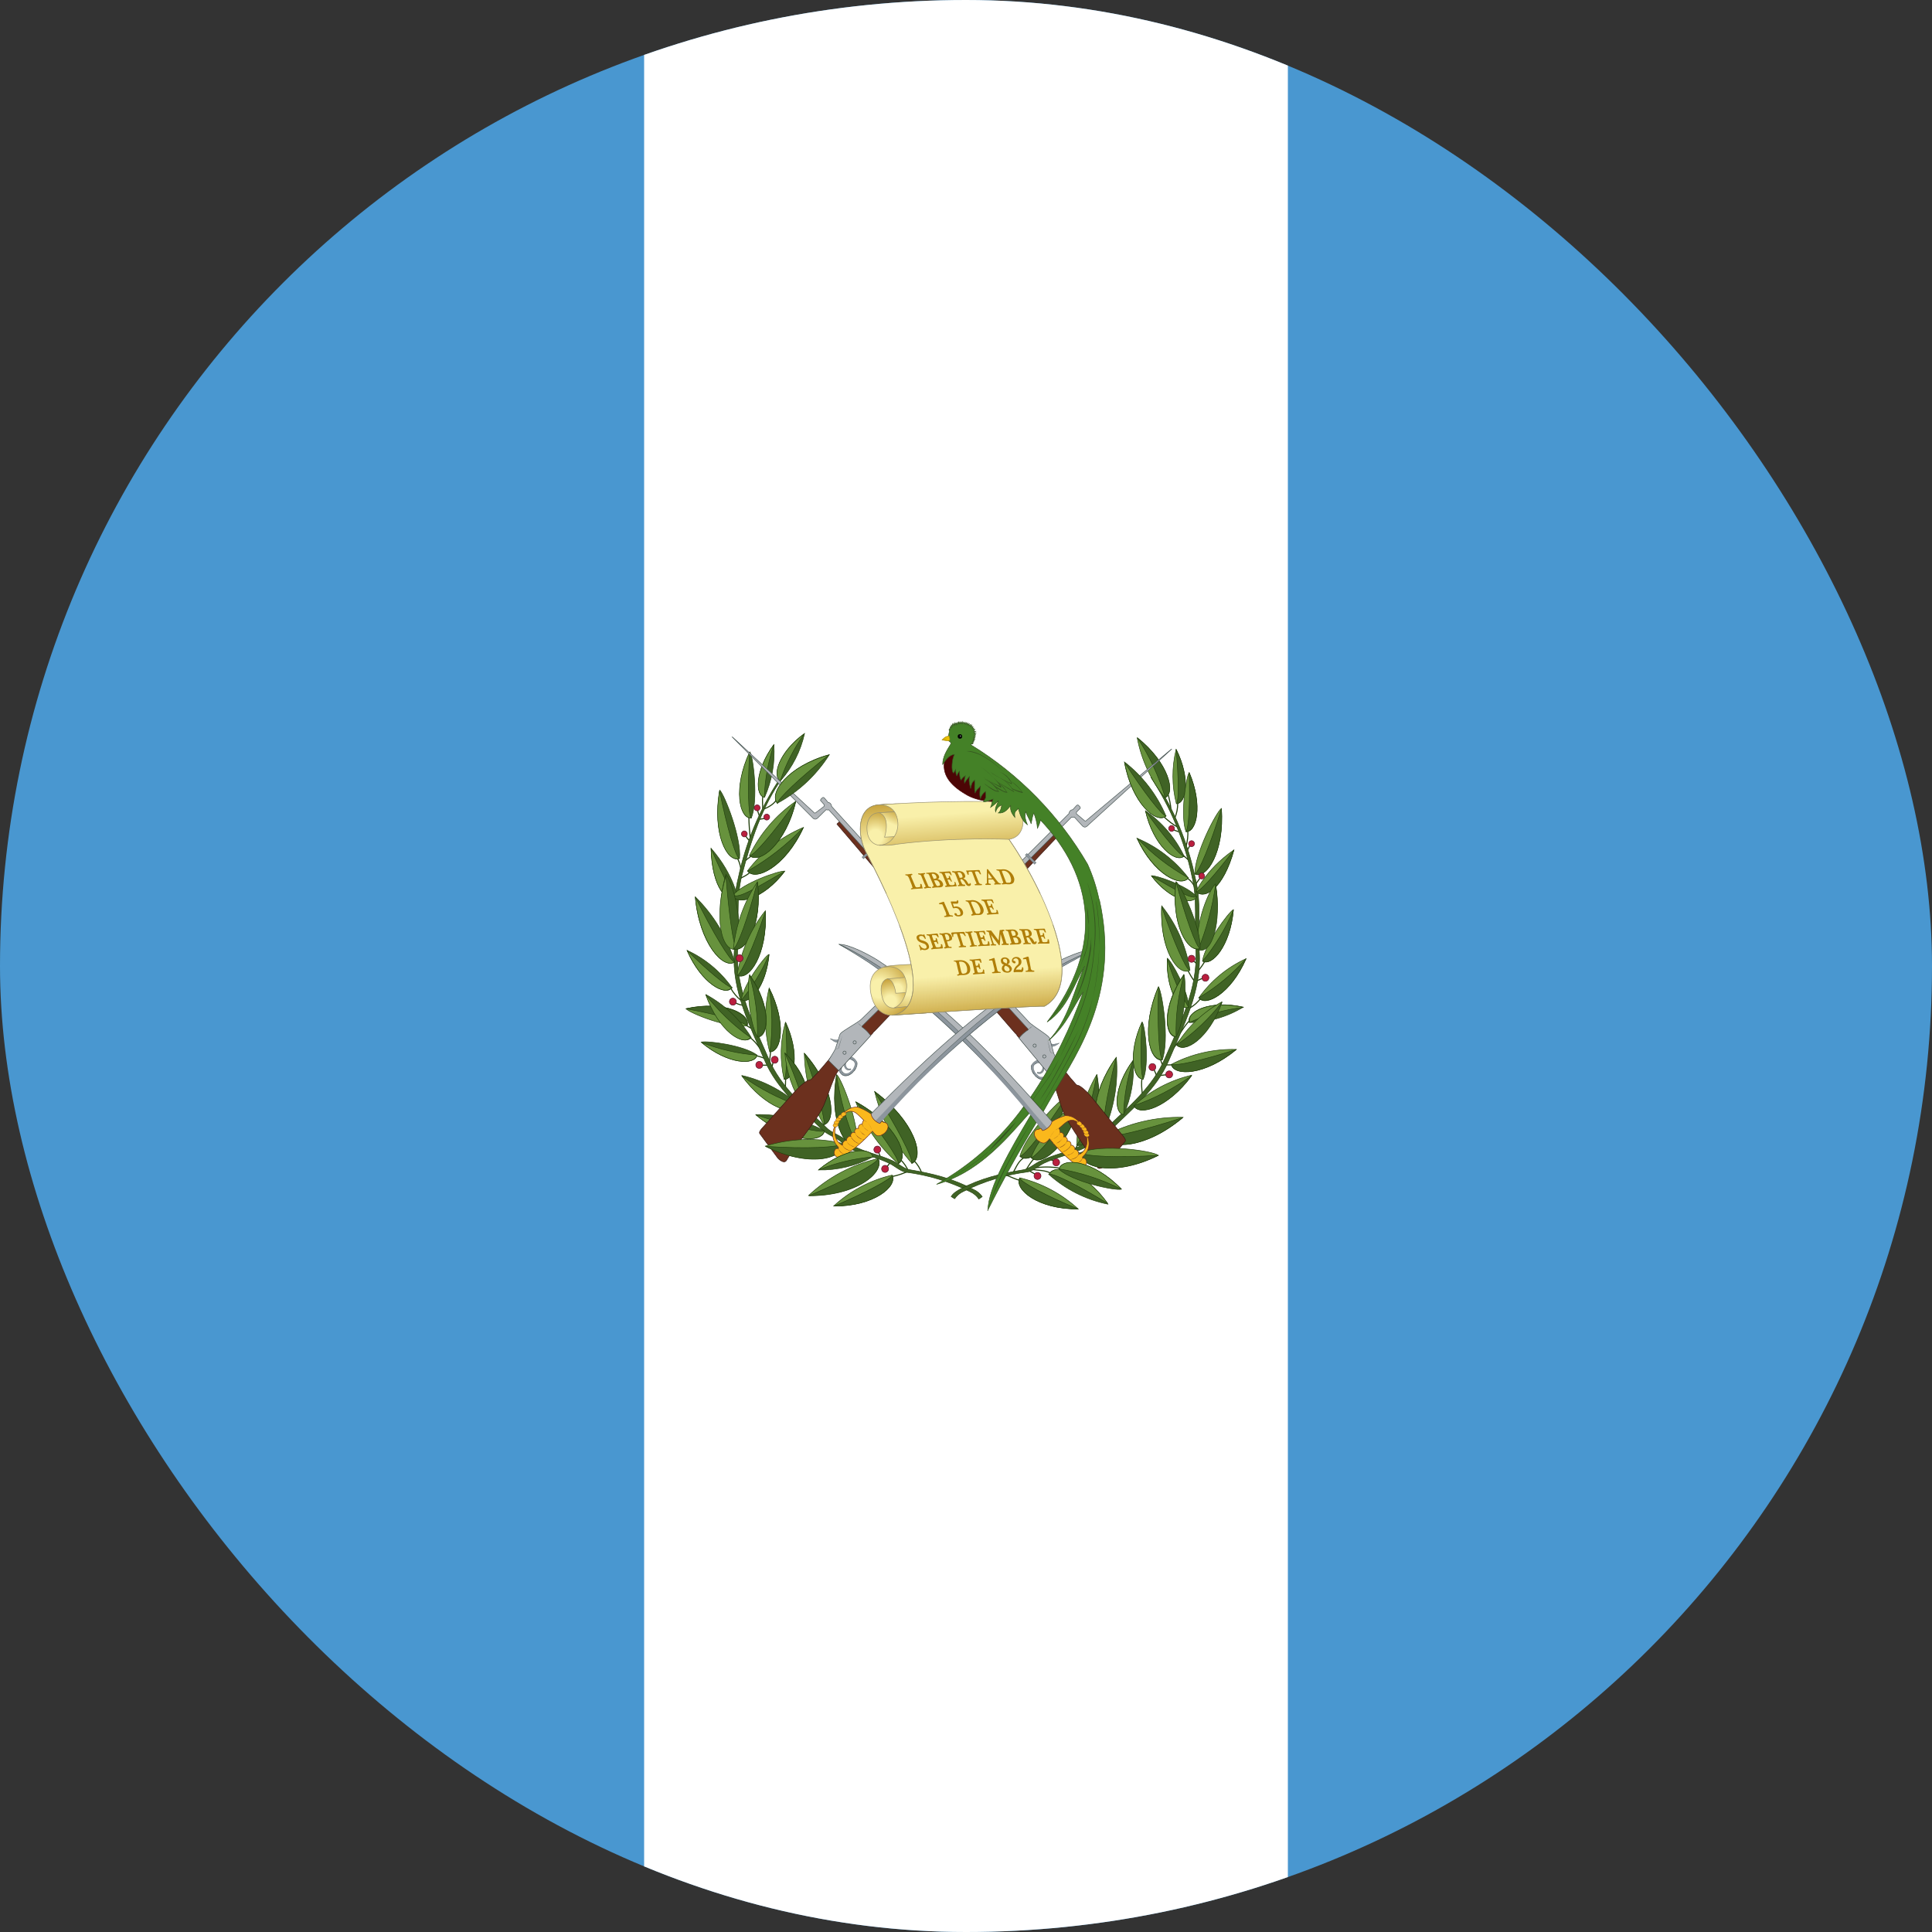 <svg width="512" height="512" viewBox="0 0 512 512" fill="none" xmlns="http://www.w3.org/2000/svg">
<rect x="0" y="0" width="512" height="512" fill="#333333" stroke="none"/>
<g clip-path="url(#clip0_439_35306)">
<path d="M0 0H512V512H0V0Z" fill="#4997D0"/>
<path d="M170.7 0H341.3V512H170.7V0Z" fill="white"/>
<path d="M236.318 311.781C238.225 311.493 239.285 310.918 240.556 310.486M242.18 307.536C243.118 308.494 243.841 309.648 244.299 310.918M238.578 307.249C239.476 308.101 240.196 309.129 240.697 310.27M205.735 211.997C205.029 213.149 203.616 213.94 202.345 214.443M202.133 214.3C202.133 213.292 201.992 212.141 202.133 211.134M200.791 214.731C200.791 215.019 201.074 215.738 201.215 216.17M202.698 216.89L201.286 217.105M198.46 216.458C198.46 218.328 198.672 220.487 198.814 222.141M197.542 221.422C197.895 221.997 198.248 222.501 198.672 222.789M195.423 227.465C195.776 228.112 196.13 228.904 196.341 230.343M198.955 226.961L197.542 228.041M198.743 231.206C198.037 231.853 197.189 232.285 196.271 232.717M193.587 261.781C194.304 263.084 195.264 264.233 196.412 265.163M196.836 266.386C196.09 266.292 195.369 266.047 194.717 265.666M197.825 271.781L199.025 272.501M198.743 274.947C199.59 275.522 200.509 276.601 201.356 277.752M200.367 279.767C201.356 279.983 202.133 280.27 202.628 280.486M201.921 282.285H203.334M204.252 278.472L203.899 281.493M204.605 282.644L204.888 281.493M208.207 285.81L208.137 288.112M235.824 308.184L234.976 309.335M233.281 306.529L232.787 305.234" stroke="#24420E" stroke-width="0.285"/>
<path d="M260.332 317.177C259.748 316.321 258.94 315.649 258.001 315.234C252.563 312.357 247.124 310.99 241.05 309.983C239.567 309.767 238.154 308.4 236.671 307.68C233.14 306.026 229.255 305.378 225.865 303.58C225.653 303.508 224.805 303.004 224.452 302.501C223.04 300.918 220.568 300.414 219.084 298.903C213.151 293.292 206.936 288.112 203.687 280.558C199.732 271.422 194.858 261.997 195.494 251.638C195.918 245.019 195 238.4 196.553 232.213C198.955 222.861 201.921 213.724 207.43 206.026L206.512 206.602C201.282 214.519 197.589 223.384 195.635 232.717C194.011 238.976 194.929 245.666 194.576 252.141C193.869 262.573 198.814 271.997 202.698 281.134C205.947 288.616 212.233 293.868 218.096 299.551C219.649 300.99 222.051 301.493 223.463 303.148C223.888 303.567 224.363 303.929 224.876 304.227C228.337 305.954 232.222 306.601 235.753 308.328C237.166 309.047 238.578 310.342 239.991 310.63C245.931 311.38 251.707 313.131 257.083 315.81C258.018 316.231 258.824 316.902 259.414 317.752L260.332 317.105" fill="#406325"/>
<path d="M260.332 317.177C259.748 316.321 258.94 315.649 258.001 315.234C252.563 312.357 247.124 310.99 241.05 309.983C239.567 309.767 238.154 308.4 236.671 307.68C233.14 306.026 229.255 305.378 225.865 303.58C225.653 303.508 224.805 303.004 224.452 302.501C223.04 300.918 220.568 300.414 219.084 298.903C213.151 293.292 206.936 288.112 203.687 280.558C199.732 271.422 194.858 261.997 195.494 251.638C195.918 245.019 195 238.4 196.553 232.213C198.955 222.861 201.921 213.724 207.43 206.026L206.512 206.602C201.282 214.519 197.589 223.384 195.635 232.717C194.011 238.976 194.929 245.666 194.576 252.141C193.869 262.573 198.814 271.997 202.698 281.134C205.947 288.616 212.233 293.868 218.096 299.551C219.649 300.99 222.051 301.493 223.463 303.148C223.888 303.567 224.363 303.929 224.876 304.227C228.337 305.954 232.222 306.601 235.753 308.328C237.166 309.047 238.578 310.342 239.991 310.63C245.931 311.38 251.707 313.131 257.083 315.81C258.018 316.231 258.824 316.902 259.414 317.752L260.332 317.105" stroke="#24420E" stroke-width="0.143"/>
<path d="M203.97 278.76C202.515 273.228 202.467 267.41 203.829 261.853C208.561 271.206 207.007 278.904 203.97 278.76ZM236.389 311.421C230.631 312.766 225.306 315.589 220.921 319.623C231.586 319.695 237.873 314.371 236.389 311.421ZM241.687 308.328C236.863 302.925 233.461 296.367 231.798 289.263C242.393 297.105 245.147 306.745 241.687 308.328Z" fill="#67923D" stroke="#24420E" stroke-width="0.143"/>
<path d="M238.084 308.4C233 304.008 229.109 298.36 226.783 291.997C237.59 297.896 241.121 306.529 238.084 308.4ZM227.066 303.508C227.772 297.896 223.11 286.098 221.768 284.803C219.65 296.673 223.887 304.659 227.066 303.508ZM207.784 286.026C206.643 281.041 206.765 275.842 208.137 270.918C212.022 279.335 210.468 286.17 207.784 286.026ZM198.107 230.774C201.974 225.678 207.089 221.708 212.94 219.264C208.137 229.767 200.226 233.58 198.107 230.774Z" fill="#67923D" stroke="#24420E" stroke-width="0.143"/>
<path d="M198.602 226.746C201.404 220.945 205.639 215.986 210.892 212.357C208.278 223.652 201.215 229.048 198.602 226.746ZM218.308 298.112C215.044 292.325 213.27 285.792 213.152 279.119C221.062 288.112 221.627 297.321 218.237 298.112H218.308ZM198.037 271.853C193.093 272.645 182.922 268.544 181.792 267.321C192.104 265.019 199.026 268.76 198.037 271.853ZM196.483 264.875C197.048 260.918 202.557 253.508 203.758 252.932C203.052 261.566 198.531 266.314 196.483 264.875ZM232.716 307.033C225.836 308.594 219.48 311.968 214.282 316.817C226.995 316.889 234.553 310.558 232.716 307.033Z" fill="#67923D" stroke="#24420E" stroke-width="0.143"/>
<path d="M204.04 278.688C207.007 278.832 208.56 271.206 203.828 261.853C204.72 267.423 204.791 273.097 204.04 278.688ZM211.951 293.076C207.595 289.111 202.321 286.338 196.624 285.019C202.91 293.724 210.679 295.882 211.951 293.076ZM194.717 254.947C192.713 248.388 189.118 242.45 184.264 237.681C185.323 250.055 191.751 256.889 194.717 254.947ZM200.65 279.623C197.118 276.961 187.23 275.738 185.818 276.17C193.022 282.213 200.085 282.285 200.65 279.623ZM194.011 261.781C190.96 257.459 186.842 254.034 182.074 251.853C185.959 260.774 192.386 264.084 194.011 261.709V261.781ZM195.988 227.537C196.553 222.069 192.033 210.703 190.762 209.408C188.713 220.918 192.81 228.616 195.918 227.537H195.988ZM199.096 216.818C201.003 212.141 199.661 200.703 198.743 199.264C194.223 208.976 196.059 216.962 199.096 216.818Z" fill="#406325" stroke="#24420E" stroke-width="0.143"/>
<path d="M202.628 211.278C204.574 206.906 205.423 202.11 205.1 197.321C200.015 204.3 200.156 210.918 202.628 211.278ZM206.866 206.89C210.001 203.339 212.19 199.029 213.223 194.372C206.372 199.408 204.606 205.739 206.866 206.89ZM195.495 237.969C195.565 238.616 194.788 232.069 188.432 224.803C188.714 235.451 192.811 239.479 195.495 237.969ZM218.52 299.695C212.902 296.708 206.632 295.223 200.297 295.378C209.197 302.86 217.884 303.004 218.52 299.695ZM227.066 303.508C223.817 304.587 219.65 296.673 221.698 284.803C222.615 291.255 224.398 297.549 226.996 303.508H227.066ZM236.46 311.421C237.873 314.371 231.657 319.695 221.063 319.623C229.538 316.026 236.036 312.5 236.46 311.493V311.421ZM241.616 308.256C245.077 306.601 242.393 297.105 231.728 289.263C237.802 298.76 241.969 306.961 241.616 308.256Z" fill="#406325" stroke="#24420E" stroke-width="0.143"/>
<path d="M238.084 308.328C241.05 306.385 237.59 297.896 226.783 291.997C233.493 300.054 238.225 307.105 238.084 308.328ZM207.854 286.026C210.468 286.17 212.092 279.335 208.208 270.918C208.702 278.832 208.49 285.306 207.854 286.026ZM198.107 230.846C200.226 233.58 207.996 229.839 212.869 219.336C208.525 223.884 203.552 227.762 198.107 230.846Z" fill="#406325" stroke="#24420E" stroke-width="0.143"/>
<path d="M198.743 226.746C201.286 229.048 208.278 223.652 210.892 212.357C205.241 220.487 199.873 226.602 198.743 226.746ZM218.308 298.04C221.627 297.249 221.133 288.112 213.152 279.119C216.683 288.832 218.802 296.961 218.308 298.04ZM197.896 271.853C198.884 268.76 192.033 265.091 181.792 267.321C190.479 268.904 197.331 270.918 197.896 271.853ZM196.554 264.947C198.602 266.242 202.981 261.566 203.829 252.932C201.981 257.272 199.531 261.318 196.554 264.947ZM232.716 307.105C234.482 310.702 227.066 316.961 214.352 316.889C224.382 312.644 232.222 308.4 232.716 307.105Z" fill="#406325" stroke="#24420E" stroke-width="0.143"/>
<path d="M199.096 274.947C196.138 270.154 191.998 266.234 187.089 263.58C190.62 273.364 197.118 277.321 199.096 274.947Z" fill="#406325" stroke="#24420E" stroke-width="0.143"/>
<path d="M194.152 237.321C196.977 233.94 206.512 230.702 207.995 230.846C202.345 238.4 195.282 239.911 194.152 237.321ZM211.88 293.076C210.609 295.954 202.91 293.796 196.553 285.091C201.256 288.494 206.419 291.184 211.88 293.076ZM194.646 254.947C191.68 256.889 185.394 250.055 184.264 237.681C188.925 247.249 193.446 254.587 194.646 254.947ZM200.579 279.623C200.085 282.285 193.022 282.213 185.888 276.242C190.599 278.085 195.548 279.224 200.579 279.623ZM193.869 261.709C192.245 264.012 185.959 260.774 182.074 251.853C187.866 257.609 193.022 261.709 193.94 261.709H193.869ZM195.847 227.465C192.739 228.616 188.713 220.99 190.691 209.479C192.598 219.192 194.929 226.889 195.847 227.465ZM199.025 216.746C195.988 216.961 194.152 208.976 198.672 199.264C198.107 208.472 198.319 216.026 199.025 216.746ZM202.557 211.278C200.155 210.846 199.944 204.3 205.1 197.321C203.572 201.818 202.715 206.523 202.557 211.278ZM206.795 206.89C204.605 205.667 206.3 199.408 213.151 194.444C210.441 198.25 208.299 202.444 206.795 206.89Z" fill="#67923D" stroke="#24420E" stroke-width="0.143"/>
<path d="M195.494 237.968C192.74 239.479 188.714 235.451 188.431 224.803C191.963 233.22 194.505 237.609 195.494 237.968ZM218.449 299.695C217.813 303.004 209.196 302.86 200.297 295.45C209.62 298.544 217.46 300.27 218.449 299.695ZM212.657 292.86C209.991 288.727 208.388 283.977 207.996 279.047C214.352 285.306 215.2 292.069 212.799 292.86H212.657ZM200.791 274.875C198.249 270.702 197.966 259.839 198.673 258.328C204.535 266.889 203.828 274.659 200.791 274.875ZM198.884 274.947C196.977 277.321 190.479 273.436 187.019 263.58C190.394 267.952 194.393 271.783 198.884 274.947Z" fill="#67923D" stroke="#24420E" stroke-width="0.143"/>
<path d="M194.152 237.321C195.282 239.911 202.204 238.4 207.925 230.918C199.45 235.81 196.13 237.969 194.152 237.321ZM200.721 274.731C203.758 274.515 204.464 266.817 198.602 258.328C200.166 263.67 200.881 269.231 200.721 274.803V274.731ZM212.728 292.86C215.129 292.141 214.282 285.306 207.996 279.047C211.104 286.026 213.081 291.997 212.728 292.86Z" fill="#406325" stroke="#24420E" stroke-width="0.143"/>
<path d="M195.423 250.127C196.836 244.084 194.223 233.868 192.386 231.71C189.067 242.789 192.245 250.846 195.423 250.127Z" fill="#406325" stroke="#24420E" stroke-width="0.143"/>
<path d="M195.283 251.566C191.045 252.501 189.138 242.933 192.387 232.069C193.093 241.782 194.364 250.846 195.212 251.494L195.283 251.566Z" fill="#67923D" stroke="#24420E" stroke-width="0.143"/>
<path d="M194.364 251.494C194.984 245.121 197.171 239.009 200.721 233.724C202.134 245.091 197.543 252.645 194.364 251.494Z" fill="#67923D" stroke="#24420E" stroke-width="0.143"/>
<path d="M194.435 251.422C197.613 252.573 202.133 245.091 200.721 233.724C198.249 243.292 195.423 250.846 194.435 251.422Z" fill="#406325" stroke="#24420E" stroke-width="0.143"/>
<path d="M195.353 258.4C196.331 252.144 198.913 246.263 202.839 241.35C203.404 253.004 198.39 259.983 195.353 258.4Z" fill="#67923D" stroke="#24420E" stroke-width="0.143"/>
<path d="M195.424 258.472C198.39 260.055 203.405 253.148 202.84 241.566C199.732 250.774 196.483 258.04 195.424 258.472Z" fill="#406325" stroke="#24420E" stroke-width="0.143"/>
<path d="M197.26 221.782C197.689 221.782 198.037 221.427 198.037 220.99C198.037 220.553 197.689 220.199 197.26 220.199C196.831 220.199 196.483 220.553 196.483 220.99C196.483 221.427 196.831 221.782 197.26 221.782Z" fill="#BA1F3E" stroke="#511124" stroke-width="0.143"/>
<path d="M203.193 217.321C203.622 217.321 203.97 216.967 203.97 216.53C203.97 216.093 203.622 215.739 203.193 215.739C202.764 215.739 202.416 216.093 202.416 216.53C202.416 216.967 202.764 217.321 203.193 217.321Z" fill="#BA1F3E" stroke="#511124" stroke-width="0.143"/>
<path d="M200.65 214.875C201.079 214.875 201.427 214.521 201.427 214.084C201.427 213.647 201.079 213.292 200.65 213.292C200.221 213.292 199.873 213.647 199.873 214.084C199.873 214.521 200.221 214.875 200.65 214.875Z" fill="#BA1F3E" stroke="#511124" stroke-width="0.143"/>
<path d="M194.223 266.386C194.73 266.386 195.141 265.967 195.141 265.45C195.141 264.934 194.73 264.515 194.223 264.515C193.716 264.515 193.305 264.934 193.305 265.45C193.305 265.967 193.716 266.386 194.223 266.386Z" fill="#BA1F3E" stroke="#511124" stroke-width="0.143"/>
<path d="M195.988 254.875C196.496 254.875 196.907 254.456 196.907 253.94C196.907 253.423 196.496 253.004 195.988 253.004C195.481 253.004 195.07 253.423 195.07 253.94C195.07 254.456 195.481 254.875 195.988 254.875Z" fill="#BA1F3E" stroke="#511124" stroke-width="0.143"/>
<path d="M205.312 281.781C205.819 281.781 206.23 281.363 206.23 280.846C206.23 280.329 205.819 279.911 205.312 279.911C204.805 279.911 204.394 280.329 204.394 280.846C204.394 281.363 204.805 281.781 205.312 281.781Z" fill="#BA1F3E" stroke="#511124" stroke-width="0.143"/>
<path d="M201.215 283.148C201.722 283.148 202.133 282.729 202.133 282.213C202.133 281.696 201.722 281.278 201.215 281.278C200.708 281.278 200.297 281.696 200.297 282.213C200.297 282.729 200.708 283.148 201.215 283.148Z" fill="#BA1F3E" stroke="#511124" stroke-width="0.143"/>
<path d="M232.504 305.594C233.011 305.594 233.422 305.175 233.422 304.659C233.422 304.142 233.011 303.724 232.504 303.724C231.997 303.724 231.586 304.142 231.586 304.659C231.586 305.175 231.997 305.594 232.504 305.594Z" fill="#BA1F3E" stroke="#511124" stroke-width="0.143"/>
<path d="M234.553 310.702C235.06 310.702 235.471 310.283 235.471 309.767C235.471 309.25 235.06 308.831 234.553 308.831C234.046 308.831 233.635 309.25 233.635 309.767C233.635 310.283 234.046 310.702 234.553 310.702Z" fill="#BA1F3E" stroke="#511124" stroke-width="0.143"/>
<path d="M313.304 226.53C313.799 226.961 314.152 227.105 314.929 227.897M310.267 214.3C310.267 213.292 309.843 211.638 309.632 210.703M312.104 212.861C312.104 214.228 311.892 215.523 311.327 216.746M308.36 216.386C309.631 217.537 310.832 218.544 312.104 219.192M314.788 220.055C314.858 221.494 314.717 222.933 314.293 224.371M314.576 225.451L315.494 223.796M314.152 232.573C315.141 232.789 316.129 234.012 316.624 235.091M316.977 234.156L318.107 232.573M319.308 254.731C318.813 255.595 318.246 256.413 317.613 257.177M314.788 257.177C315.353 258.184 315.918 259.335 316.624 260.055M318.39 264.299C317.562 265.495 316.474 266.48 315.211 267.177M315.353 270.414C314.576 270.99 313.587 272.573 312.739 273.796M318.672 259.263L317.189 259.911M316.2 254.587L317.048 255.307M310.479 282.213H309.066M307.583 280.918L308.007 282.069M302.639 285.738C302.427 287.105 302.568 288.4 302.71 289.767M305.747 283.292L306.453 284.875M309.208 284.803L307.442 285.019M285.688 303.22L284.982 304.515M293.387 301.637C292.327 301.781 291.409 301.637 290.491 301.493M286.606 305.81C285.9 305.45 285.194 305.306 284.487 305.09M274.105 307.033C273.469 307.536 272.692 308.759 271.986 309.911M271.562 306.673C269.867 307.608 269.302 309.335 268.454 310.846M270.432 312.86C269.302 312.572 268.03 311.997 266.688 311.421M278.484 310.918C276.859 310.054 275.164 310.198 273.469 309.911M281.097 309.623C278.484 309.119 276.153 309.191 273.822 309.551M279.331 307.68L278.342 307.249M274.387 311.205L272.763 310.27M313.657 274.875C312.81 275.45 311.892 276.529 311.044 277.681M312.315 220.415L310.762 219.839" stroke="#24420E" stroke-width="0.285"/>
<path d="M252.068 317.105C252.633 316.169 253.552 315.666 254.399 315.162C259.838 312.285 265.276 310.99 271.35 309.982C272.834 309.695 274.246 308.328 275.729 307.68C279.261 305.954 283.146 305.306 286.536 303.58C286.748 303.436 287.595 302.932 287.948 302.429C289.361 300.846 291.833 300.342 293.316 298.831C299.249 293.22 305.465 288.04 308.714 280.486C312.669 271.35 317.542 261.925 316.907 251.566C316.483 244.947 317.401 238.328 315.847 232.141C313.888 222.788 310.197 213.9 304.97 205.954L305.888 206.53C311.127 214.469 314.82 223.359 316.765 232.717C318.39 238.904 317.472 245.594 317.825 252.141C318.531 262.501 313.587 271.925 309.702 281.134C306.453 288.616 300.167 293.796 294.305 299.479C292.751 300.918 290.35 301.421 288.937 303.076C288.513 303.495 288.038 303.857 287.525 304.155C284.064 305.882 280.179 306.601 276.648 308.256C275.235 308.975 273.822 310.27 272.41 310.558C266.47 311.308 260.694 313.059 255.317 315.738C254.382 316.159 253.577 316.83 252.987 317.68L252.068 317.105Z" fill="#406325" stroke="#24420E" stroke-width="0.143"/>
<path d="M308.007 280.918C309.985 275.594 308.007 263.076 307.019 261.494C302.286 272.573 304.617 281.35 308.007 280.918Z" fill="#406325" stroke="#24420E" stroke-width="0.143"/>
<path d="M302.992 285.954C304.617 281.925 303.487 272.069 302.71 270.846C298.825 279.263 300.379 286.17 302.992 285.954ZM314.929 232.645C311.365 227.989 306.665 224.367 301.297 222.141C305.676 231.71 312.951 235.235 314.929 232.645Z" fill="#406325" stroke="#24420E" stroke-width="0.143"/>
<path d="M313.799 226.889C311.464 222.049 307.935 217.909 303.558 214.875C305.747 224.228 311.609 228.76 313.799 226.889ZM317.119 237.609C314.647 234.731 306.383 231.925 305.111 232.069C310.056 238.544 316.13 239.911 317.119 237.609ZM315.141 270.99C320.194 270.954 325.146 269.538 329.479 266.889C320.368 264.875 314.293 268.256 315.141 270.99ZM315 266.889C315 262.86 310.55 254.803 309.349 253.94C308.996 262.573 312.81 267.968 315 266.889Z" fill="#406325" stroke="#24420E" stroke-width="0.143"/>
<path d="M315.353 257.033C314.363 250.803 311.781 244.947 307.866 240.055C307.301 251.709 312.316 258.616 315.353 257.033ZM277.919 311.205C282.37 315.204 287.779 317.934 293.599 319.119C287.383 310.27 279.402 308.256 277.99 311.205H277.919Z" fill="#406325" stroke="#24420E" stroke-width="0.143"/>
<path d="M308.008 280.774C304.547 281.206 302.286 272.573 307.019 261.494C306.666 271.709 307.16 279.983 308.008 280.774ZM270.291 312.141C276.046 313.535 281.365 316.38 285.759 320.414C275.094 320.486 268.808 315.162 270.22 312.213L270.291 312.141ZM270.291 306.457C271.704 300.702 280.886 291.206 282.651 290.558C280.109 302.86 272.975 308.903 270.291 306.457ZM285.335 303.508C285.514 296.916 287.337 290.479 290.633 284.803C292.751 296.601 288.514 304.587 285.335 303.508ZM300.521 293.004C304.857 289.049 310.105 286.277 315.777 284.947C309.491 293.652 301.792 295.81 300.45 293.004H300.521ZM318.673 254.659C319.379 250.127 325.524 241.781 326.866 241.062C326.018 250.846 321.003 256.17 318.673 254.731V254.659Z" fill="#67923D" stroke="#24420E" stroke-width="0.143"/>
<path d="M310.409 282.069C315.737 279.299 321.663 277.938 327.643 278.112C319.309 285.091 311.045 285.162 310.409 282.069ZM317.684 264.443C320.884 259.93 325.197 256.357 330.186 254.083C326.089 263.436 319.379 266.889 317.684 264.443ZM316.625 231.638C316.625 226.17 322.275 215.307 323.688 214.228C324.465 225.81 319.662 233.076 316.625 231.638ZM311.751 213.005C310.544 208.29 310.52 203.343 311.681 198.616C315.565 206.458 314.294 213.005 311.681 213.005H311.751Z" fill="#67923D" stroke="#24420E" stroke-width="0.143"/>
<path d="M308.714 211.422C305.005 206.827 302.48 201.362 301.368 195.523C309.703 202.213 311.539 210.199 308.714 211.422ZM316.977 236.242C316.766 236.889 319.096 230.702 327.007 225.235C324.182 235.522 319.238 238.4 316.977 236.242ZM292.893 300.918C299.267 297.59 306.355 295.933 313.517 296.098C303.487 304.587 293.599 304.731 292.893 300.918ZM302.993 285.954C300.379 286.098 298.755 279.263 302.64 270.846C302.145 278.76 302.357 285.234 302.993 285.954ZM314.929 232.645C313.022 235.235 305.747 231.781 301.368 222.141C305.333 226.331 309.906 229.873 314.929 232.645ZM313.728 226.889C311.539 228.76 305.747 224.3 303.558 214.875C308.29 221.638 312.74 226.746 313.728 226.889ZM317.119 237.681C316.13 239.911 310.126 238.616 305.182 232.141C312.528 236.386 315.424 238.184 317.189 237.681H317.119ZM315.282 270.918C314.364 268.184 320.438 264.947 329.55 266.961C324.624 267.533 319.813 268.868 315.282 270.918ZM315 266.889C312.74 267.968 308.996 262.645 309.349 254.012C310.612 258.582 312.515 262.943 315 266.961V266.889Z" fill="#67923D" stroke="#24420E" stroke-width="0.143"/>
<path d="M315.283 257.177C312.245 258.76 307.301 251.853 307.866 240.271C310.974 249.479 314.223 256.745 315.283 257.177ZM278.061 311.205C279.473 308.184 287.313 310.198 293.599 318.975C285.83 314.155 279.12 310.846 278.061 311.205Z" fill="#67923D" stroke="#24420E" stroke-width="0.143"/>
<path d="M285.335 303.364C288.584 304.515 292.751 296.601 290.703 284.731C288.725 294.803 286.324 302.788 285.335 303.436V303.364Z" fill="#406325" stroke="#24420E" stroke-width="0.143"/>
<path d="M292.61 299.623C295.284 293.531 296.401 286.849 295.859 280.198C288.796 289.983 289.22 299.119 292.61 299.623ZM270.22 312.213C268.808 315.162 274.952 320.486 285.617 320.342C277.142 316.889 270.644 313.292 270.22 312.213ZM270.361 306.385C273.045 308.831 280.108 302.86 282.651 290.558C276.93 299.479 271.562 306.241 270.361 306.385ZM300.52 293.004C301.792 295.882 309.49 293.724 315.847 285.019C311.144 288.422 305.982 291.112 300.52 293.004ZM318.743 254.659C321.074 256.17 326.018 250.846 326.865 241.134C324.828 246.026 322.091 250.584 318.743 254.659ZM310.409 282.069C311.115 285.234 319.237 285.091 327.642 278.112C318.814 280.99 311.397 282.573 310.479 282.069H310.409ZM317.754 264.371C319.52 266.817 326.159 263.364 330.256 254.012C326.632 258.094 322.416 261.588 317.754 264.371ZM316.765 231.566C319.732 233.004 324.535 225.81 323.687 214.3C320.862 223.652 317.754 231.062 316.695 231.566H316.765ZM311.821 212.933C314.293 213.005 315.635 206.458 311.68 198.544C312.386 206.098 312.386 212.285 311.821 212.933ZM308.784 211.35C311.609 210.127 309.773 202.213 301.439 195.523C304.649 200.395 307.125 205.73 308.784 211.35ZM316.977 236.314C319.237 238.472 324.181 235.594 327.007 225.235C321.497 232.501 318.037 236.17 316.977 236.314ZM292.963 300.99C293.669 304.731 303.487 304.587 313.446 296.17C302.922 299.623 294.093 301.637 292.963 300.99Z" fill="#406325" stroke="#24420E" stroke-width="0.143"/>
<path d="M297.766 295.45C299.797 290.926 300.672 285.951 300.309 280.99C295.012 288.184 295.224 295.018 297.766 295.378V295.45ZM311.61 274.803C314.152 270.702 314.435 259.767 313.729 258.256C307.866 266.817 308.573 274.587 311.61 274.803Z" fill="#406325" stroke="#24420E" stroke-width="0.143"/>
<path d="M292.61 299.551C289.22 299.119 288.867 289.983 295.789 280.27C293.246 290.198 291.975 298.544 292.61 299.551ZM317.472 250.415C316.766 244.803 320.297 235.954 322.134 234.228C323.97 244.587 320.227 251.494 317.472 250.415ZM297.766 295.378C295.224 295.019 295.012 288.184 300.309 280.99C298.753 285.628 297.895 290.479 297.766 295.378ZM314.294 220.415C312.74 216.098 314.294 206.026 315.141 204.731C318.885 213.508 316.978 220.631 314.294 220.415ZM273.258 306.817C275.024 301.062 284.7 291.709 286.536 290.99C283.499 303.58 275.942 309.407 273.258 306.817ZM311.822 276.889C314.76 272.105 318.875 268.187 323.758 265.522C320.227 275.306 313.729 279.263 311.751 276.889H311.822ZM311.681 274.731C308.643 274.443 307.937 266.817 313.799 258.256C312.236 263.598 311.52 269.159 311.681 274.731Z" fill="#67923D" stroke="#24420E" stroke-width="0.143"/>
<path d="M317.472 251.709C321.144 253.076 323.828 244.659 322.133 234.515C321.306 240.449 319.74 246.251 317.472 251.781V251.709Z" fill="#406325" stroke="#24420E" stroke-width="0.143"/>
<path d="M318.037 251.422C318.39 246.026 313.093 234.875 311.68 233.652C310.268 245.019 314.859 252.573 318.037 251.422ZM314.294 220.343C317.048 220.631 318.884 213.58 315.141 204.731C315.424 213.005 315 219.695 314.294 220.343ZM273.328 306.745C276.012 309.407 283.499 303.58 286.536 291.062C280.321 299.911 274.529 306.601 273.328 306.745ZM311.892 276.889C313.87 279.263 320.368 275.378 323.899 265.522C320.481 269.905 316.433 273.737 311.892 276.889Z" fill="#406325" stroke="#24420E" stroke-width="0.143"/>
<path d="M317.966 251.35C314.788 252.573 310.268 245.091 311.68 233.724C314.152 243.22 316.977 250.774 317.966 251.35Z" fill="#67923D" stroke="#24420E" stroke-width="0.143"/>
<path d="M315.777 224.372C316.206 224.372 316.554 224.017 316.554 223.58C316.554 223.143 316.206 222.789 315.777 222.789C315.348 222.789 315 223.143 315 223.58C315 224.017 315.348 224.372 315.777 224.372Z" fill="#BA1F3E" stroke="#511124" stroke-width="0.143"/>
<path d="M318.461 232.933C318.89 232.933 319.237 232.578 319.237 232.141C319.237 231.704 318.89 231.35 318.461 231.35C318.031 231.35 317.684 231.704 317.684 232.141C317.684 232.578 318.031 232.933 318.461 232.933Z" fill="#BA1F3E" stroke="#511124" stroke-width="0.143"/>
<path d="M319.449 260.055C319.957 260.055 320.368 259.636 320.368 259.119C320.368 258.603 319.957 258.184 319.449 258.184C318.942 258.184 318.531 258.603 318.531 259.119C318.531 259.636 318.942 260.055 319.449 260.055Z" fill="#BA1F3E" stroke="#511124" stroke-width="0.143"/>
<path d="M315.777 255.019C316.284 255.019 316.695 254.6 316.695 254.084C316.695 253.567 316.284 253.148 315.777 253.148C315.269 253.148 314.858 253.567 314.858 254.084C314.858 254.6 315.269 255.019 315.777 255.019Z" fill="#BA1F3E" stroke="#511124" stroke-width="0.143"/>
<path d="M305.394 283.724C305.901 283.724 306.312 283.305 306.312 282.788C306.312 282.272 305.901 281.853 305.394 281.853C304.887 281.853 304.476 282.272 304.476 282.788C304.476 283.305 304.887 283.724 305.394 283.724Z" fill="#BA1F3E" stroke="#511124" stroke-width="0.143"/>
<path d="M309.844 285.666C310.351 285.666 310.762 285.247 310.762 284.731C310.762 284.214 310.351 283.796 309.844 283.796C309.337 283.796 308.926 284.214 308.926 284.731C308.926 285.247 309.337 285.666 309.844 285.666Z" fill="#BA1F3E" stroke="#511124" stroke-width="0.143"/>
<path d="M279.897 308.975C280.404 308.975 280.815 308.556 280.815 308.04C280.815 307.523 280.404 307.105 279.897 307.105C279.39 307.105 278.979 307.523 278.979 308.04C278.979 308.556 279.39 308.975 279.897 308.975Z" fill="#BA1F3E" stroke="#511124" stroke-width="0.143"/>
<path d="M274.952 312.572C275.459 312.572 275.871 312.154 275.871 311.637C275.871 311.121 275.459 310.702 274.952 310.702C274.445 310.702 274.034 311.121 274.034 311.637C274.034 312.154 274.445 312.572 274.952 312.572Z" fill="#BA1F3E" stroke="#511124" stroke-width="0.143"/>
<path d="M310.479 220.343C310.908 220.343 311.256 219.988 311.256 219.551C311.256 219.114 310.908 218.76 310.479 218.76C310.05 218.76 309.702 219.114 309.702 219.551C309.702 219.988 310.05 220.343 310.479 220.343Z" fill="#BA1F3E" stroke="#511124" stroke-width="0.143"/>
<path d="M223.747 282.141C223.605 282.86 224.312 283.796 225.159 283.58C225.512 283.58 225.654 283.22 225.3 283.22C225.018 283.364 224.665 283.22 224.453 283.004C224.283 282.812 224.168 282.577 224.118 282.324C224.068 282.071 224.086 281.809 224.17 281.565L223.747 282.141Z" fill="#8C959D" stroke="#485654" stroke-width="0.071"/>
<path d="M225.795 283.58C225.089 284.443 224.029 284.803 223.393 284.227C222.97 283.796 222.828 283.364 223.04 282.788L222.334 283.724C222.334 283.724 222.758 284.659 223.464 285.019C224.382 285.378 225.583 284.803 226.289 283.868C226.854 283.148 227.419 282.141 226.996 281.278C226.673 280.72 226.175 280.289 225.583 280.055L224.877 280.774C225.23 280.63 225.724 280.774 226.077 281.062C226.996 281.781 226.501 282.86 225.795 283.58Z" fill="#8C959D"/>
<path d="M225.794 283.58C225.582 283.867 225.318 284.111 225.017 284.299C224.664 284.443 224.311 284.587 223.958 284.515C223.772 284.512 223.594 284.435 223.463 284.299C223.379 284.255 223.304 284.194 223.244 284.12C223.183 284.046 223.138 283.96 223.11 283.868C222.969 283.724 222.969 283.58 222.898 283.364C222.898 283.148 222.898 283.004 223.04 282.788L223.11 282.86L222.333 283.796V283.724L223.04 284.659L223.534 284.947L224.099 285.019C224.502 285.011 224.894 284.886 225.229 284.659C225.582 284.515 225.935 284.227 226.147 283.939L226.854 282.932C226.995 282.573 227.136 282.213 227.066 281.781C227.066 281.565 227.066 281.422 226.924 281.206C226.601 280.693 226.133 280.292 225.582 280.055H225.653L224.947 280.846H224.876C225.017 280.702 225.229 280.702 225.37 280.702L225.935 280.846C226.218 281.062 226.5 281.35 226.571 281.709C226.642 282.069 226.571 282.429 226.43 282.716C226.289 283.076 226.077 283.364 225.794 283.58ZM225.794 283.58C226.077 283.364 226.218 283.076 226.359 282.716C226.5 282.429 226.571 281.997 226.5 281.709C226.43 281.35 226.147 281.134 225.865 280.99C225.582 280.774 225.159 280.702 224.947 280.846H224.876L225.582 279.983C226.169 280.226 226.664 280.655 226.995 281.206C227.136 281.35 227.207 281.565 227.207 281.781C227.207 282.213 227.136 282.645 226.924 283.004C226.783 283.364 226.571 283.724 226.218 284.011C226.006 284.371 225.653 284.587 225.3 284.803C224.947 285.019 224.593 285.162 224.099 285.162C223.892 285.171 223.685 285.137 223.491 285.063C223.297 284.989 223.12 284.876 222.969 284.731C222.678 284.439 222.439 284.098 222.263 283.724L222.969 282.788H223.11L223.04 283.364C223.04 283.508 223.04 283.724 223.181 283.868L223.534 284.227C223.605 284.371 223.817 284.443 223.958 284.443C224.311 284.515 224.664 284.443 225.017 284.299L225.794 283.58Z" fill="#485654"/>
<path d="M280.886 219.551L252.563 247.969L223.534 276.17L220.285 280.055C218.873 281.709 217.178 283.868 215.2 285.81C214.847 286.314 214.423 286.098 213.999 286.386C212.728 287.105 211.386 288.4 210.468 289.479L201.78 299.191C201.286 299.839 201.074 300.198 201.498 300.63L206.159 306.961C207.007 307.824 207.996 308.256 208.419 307.537C210.609 303.58 216.189 297.608 218.308 292.932C219.508 290.055 221.062 284.947 222.192 283.724C223.605 282.141 227.207 278.112 230.527 274.587L231.233 273.868C231.374 273.58 231.586 273.364 231.869 273.148C248.467 255.882 267.678 234.947 281.663 220.199L280.956 219.479L280.886 219.551Z" fill="#6C301E" stroke="#351710" stroke-width="0.143" stroke-linejoin="round"/>
<path d="M222.051 276.242C221.204 276.242 220.639 275.738 220.003 275.234C220.85 275.522 221.698 275.81 222.475 275.45L222.051 276.242Z" fill="#8C959D" stroke="#485654" stroke-width="0.071"/>
<path d="M310.409 198.544L287.949 217.393C287.737 217.681 287.525 217.609 287.313 217.393L285.265 215.666V215.235L286.254 214.228C286.395 214.084 286.254 214.012 286.183 213.796L285.759 213.364C285.548 213.292 285.406 213.364 285.265 213.508L284.276 214.587C283.782 214.587 283.358 215.019 283.287 215.595C269.726 229.048 258.002 241.062 244.512 254.299L228.549 269.839C227.984 270.558 225.512 271.925 223.888 273.004C223.322 273.364 222.828 273.724 222.616 274.083L221.345 278.04C220.921 278.904 219.579 280.918 219.579 281.062L222.263 283.724L230.103 275.163L230.739 274.443C230.22 273.711 229.601 273.057 228.902 272.501L228.408 272.141C228.337 271.997 228.62 271.781 228.761 271.637C247.407 253.22 267.607 233.005 283.994 216.53C284.221 216.618 284.473 216.618 284.7 216.53L286.748 218.76C287.172 219.264 287.596 219.264 287.949 219.048L310.48 198.544H310.409Z" fill="#B2B6BA" stroke="#485654" stroke-width="0.143"/>
<path d="M221.415 277.896H221.839L222.192 277.824L222.687 276.098L223.252 274.371L222.757 276.098L222.263 277.824L221.839 277.968L221.345 277.896H221.415Z" fill="#485654"/>
<path d="M226.501 276.673C226.735 276.673 226.925 276.48 226.925 276.242C226.925 276.003 226.735 275.81 226.501 275.81C226.267 275.81 226.077 276.003 226.077 276.242C226.077 276.48 226.267 276.673 226.501 276.673Z" stroke="#485654" stroke-width="0.143"/>
<path d="M223.816 279.407C224.05 279.407 224.24 279.214 224.24 278.975C224.24 278.737 224.05 278.544 223.816 278.544C223.582 278.544 223.393 278.737 223.393 278.975C223.393 279.214 223.582 279.407 223.816 279.407Z" stroke="#485654" stroke-width="0.143"/>
<path d="M228.478 272.141C228.017 271.803 227.591 271.417 227.207 270.99C227.669 271.328 228.095 271.713 228.478 272.141Z" fill="#485654"/>
<path d="M271.704 226.53L274.176 229.048L274.6 228.616L272.128 226.17L271.704 226.602V226.53Z" fill="#8C959D" stroke="#485654" stroke-width="0.071"/>
<path d="M276.663 283.131C276.77 283.857 276.02 284.756 275.183 284.498C274.831 284.48 274.707 284.114 275.06 284.132C275.335 284.289 275.694 284.163 275.916 283.958C276.095 283.775 276.222 283.546 276.284 283.296C276.345 283.045 276.34 282.783 276.268 282.535L276.663 283.131Z" fill="#8C959D" stroke="#485654" stroke-width="0.071"/>
<path d="M274.548 284.466C275.212 285.364 276.253 285.776 276.916 285.233C277.36 284.822 277.521 284.398 277.337 283.813L277.998 284.782C277.998 284.782 277.53 285.695 276.807 286.019C275.873 286.333 274.701 285.698 274.04 284.729C273.511 283.982 272.994 282.948 273.459 282.107C273.808 281.566 274.326 281.16 274.929 280.956L275.6 281.71C275.254 281.548 274.753 281.667 274.387 281.937C273.435 282.61 273.877 283.713 274.548 284.466Z" fill="#8C959D"/>
<path d="M274.548 284.466C274.747 284.764 274.998 285.021 275.29 285.224C275.636 285.385 275.981 285.546 276.338 285.492C276.524 285.498 276.705 285.43 276.842 285.301C276.928 285.261 277.006 285.204 277.07 285.133C277.134 285.062 277.183 284.978 277.215 284.887C277.363 284.751 277.37 284.607 277.451 284.395C277.461 284.179 277.468 284.036 277.338 283.813L277.264 283.881L277.995 284.854L277.998 284.782L277.248 285.681L276.74 285.944L276.172 285.988C275.771 285.96 275.385 285.816 275.061 285.572C274.715 285.411 274.376 285.106 274.178 284.808L273.521 283.767C273.397 283.401 273.273 283.034 273.365 282.607C273.375 282.391 273.382 282.247 273.533 282.039C273.881 281.543 274.367 281.165 274.929 280.956L274.858 280.952L275.526 281.778L275.596 281.781C275.462 281.631 275.251 281.62 275.11 281.613L274.538 281.729C274.246 281.93 273.95 282.204 273.862 282.559C273.774 282.915 273.827 283.278 273.955 283.572C274.079 283.939 274.276 284.237 274.548 284.466ZM274.548 284.466C274.276 284.237 274.149 283.942 274.025 283.576C273.898 283.281 273.848 282.847 273.932 282.563C274.02 282.207 274.313 282.006 274.602 281.876C274.894 281.674 275.321 281.624 275.526 281.778L275.596 281.781L274.932 280.884C274.334 281.098 273.819 281.501 273.463 282.035C273.315 282.172 273.234 282.384 273.224 282.6C273.203 283.031 273.253 283.465 273.447 283.835C273.571 284.202 273.765 284.571 274.104 284.876C274.299 285.246 274.641 285.479 274.983 285.712C275.326 285.946 275.672 286.107 276.165 286.131C276.372 286.15 276.58 286.127 276.777 286.062C276.975 285.998 277.158 285.894 277.315 285.757C277.619 285.48 277.874 285.151 278.069 284.786L277.408 283.816L277.267 283.809L277.31 284.388C277.303 284.531 277.293 284.747 277.145 284.884L276.775 285.225C276.697 285.366 276.482 285.427 276.341 285.42C275.985 285.474 275.636 285.385 275.29 285.224L274.548 284.466Z" fill="#485654"/>
<path d="M222.593 217.773L249.519 247.566L277.161 277.178L280.22 281.22C281.552 282.943 283.141 285.183 285.023 287.221C285.352 287.742 285.785 287.547 286.195 287.856C287.43 288.638 288.708 289.998 289.574 291.121L297.785 301.254C298.248 301.925 298.442 302.295 297.998 302.705L293.039 308.797C292.151 309.617 291.142 309.999 290.754 309.259C288.756 305.198 283.47 298.956 281.578 294.18C280.516 291.246 279.209 286.067 278.139 284.789C276.804 283.138 273.4 278.935 270.253 275.249L269.582 274.495C269.455 274.201 269.254 273.975 268.982 273.745C253.232 255.674 235.047 233.808 221.786 218.381L222.526 217.698L222.593 217.773Z" fill="#6C301E" stroke="#351710" stroke-width="0.143" stroke-linejoin="round"/>
<path d="M278.639 277.323C279.486 277.365 280.074 276.891 280.733 276.419C279.873 276.664 279.013 276.91 278.254 276.512L278.639 277.323Z" fill="#8C959D" stroke="#485654" stroke-width="0.071"/>
<path d="M194.112 195.322L215.642 215.266C215.84 215.564 216.055 215.503 216.277 215.298L218.405 213.675L218.426 213.244L217.487 212.189C217.353 212.038 217.497 211.973 217.578 211.761L218.022 211.351C218.237 211.29 218.375 211.369 218.509 211.519L219.445 212.646C219.939 212.671 220.341 213.123 220.384 213.702C233.284 227.813 244.418 240.397 257.257 254.29L272.455 270.605C272.985 271.351 275.389 272.84 276.96 273.998C277.507 274.386 277.983 274.77 278.178 275.139L279.258 279.155C279.64 280.038 280.883 282.117 280.877 282.261L278.068 284.786L270.648 275.845L270.048 275.095C270.601 274.389 271.25 273.766 271.975 273.246L272.486 272.911C272.564 272.771 272.292 272.541 272.158 272.391C254.417 253.068 235.21 231.871 219.634 214.601C219.402 214.678 219.151 214.665 218.928 214.565L216.776 216.691C216.328 217.173 215.905 217.152 215.562 216.919L194.042 195.319L194.112 195.322Z" fill="#B2B6BA" stroke="#485654" stroke-width="0.143"/>
<path d="M279.195 279.008L278.772 278.987L278.422 278.897L278.011 277.148L277.53 275.395L277.941 277.144L278.352 278.894L278.768 279.058L279.265 279.011L279.195 279.008Z" fill="#485654"/>
<path d="M274.174 277.533C273.94 277.521 273.76 277.319 273.771 277.081C273.783 276.843 273.982 276.659 274.215 276.671C274.449 276.682 274.629 276.885 274.618 277.123C274.607 277.361 274.408 277.545 274.174 277.533Z" stroke="#485654" stroke-width="0.143"/>
<path d="M276.724 280.397C276.49 280.385 276.31 280.183 276.321 279.945C276.333 279.707 276.531 279.523 276.765 279.535C276.999 279.546 277.179 279.749 277.168 279.987C277.156 280.225 276.958 280.409 276.724 280.397Z" stroke="#485654" stroke-width="0.143"/>
<path d="M272.416 272.908C272.893 272.593 273.337 272.229 273.741 271.821C273.264 272.136 272.82 272.5 272.416 272.908Z" fill="#485654"/>
<path d="M231.43 225.2L228.84 227.592L228.438 227.14L231.024 224.82L231.427 225.272L231.43 225.2Z" fill="#8C959D" stroke="#485654" stroke-width="0.071"/>
<path d="M223.534 303.076C216.703 301.409 209.558 301.633 202.84 303.724C214.353 309.479 223.676 307.033 223.464 303.004L223.534 303.076ZM286.395 305.45C291.904 303.076 305.324 304.947 306.948 306.17C295.506 311.853 286.113 309.407 286.325 305.45H286.395Z" fill="#67923D" stroke="#24420E" stroke-width="0.143"/>
<path d="M223.393 303.148C223.605 307.105 214.353 309.551 202.84 303.795C213.646 304.515 222.475 304.083 223.323 303.076L223.393 303.148ZM286.395 305.522C286.254 309.479 295.506 311.925 307.019 306.17C296.213 306.889 287.384 306.457 286.466 305.45L286.395 305.522Z" fill="#406325" stroke="#24420E" stroke-width="0.143"/>
<path d="M276.154 299.191C261.929 279.11 243.589 262.418 222.404 250.271C224.876 250.127 230.456 253.076 232.787 254.587C249.667 265.666 264.076 280.342 279.12 297.608C278.273 298.472 277.708 299.047 276.719 299.767L276.154 299.191Z" fill="#B2B6BA" stroke="#485654" stroke-width="0.143"/>
<path d="M277.637 299.047L276.507 299.911C260.262 278.616 237.661 258.256 222.334 250.271C243.594 260.199 261.463 280.27 277.425 298.903H277.496L277.637 299.047Z" fill="#8C959D"/>
<path d="M277.637 299.047L276.507 299.911C269.001 290.092 260.684 280.946 251.645 272.573C244.888 266.254 237.714 260.413 230.174 255.091C227.631 253.364 225.018 251.709 222.334 250.271V250.127C227.984 252.789 233.211 256.026 238.226 259.695C243.17 263.292 247.831 267.393 252.352 271.637C256.816 275.914 261.127 280.353 265.277 284.947C269.515 289.551 273.47 294.299 277.567 298.975L277.637 299.047ZM277.637 299.047C273.541 294.299 269.515 289.695 265.277 285.091C261.13 280.495 256.818 276.055 252.352 271.781C247.831 267.537 243.17 263.508 238.226 259.839C233.282 256.242 227.984 252.932 222.405 250.343V250.199C227.731 253.279 232.851 256.716 237.731 260.486C247.46 268.05 256.491 276.503 264.712 285.738C268.858 290.317 272.817 295.07 276.578 299.983L277.637 299.047Z" fill="#485654"/>
<path d="M282.51 295.594C281.098 296.026 279.897 296.529 278.767 297.249C278.626 298.256 277.354 299.407 276.295 299.623L275.871 299.047H275.73L275.306 299.263C274.882 299.263 274.388 299.407 274.176 299.983C273.894 300.702 274.388 301.637 275.024 302.213C275.73 302.716 276.012 302.932 276.719 302.932C277.496 302.716 277.919 301.997 278.131 301.781C280.745 305.019 282.722 306.817 286.042 309.407C287.525 309.407 288.302 308.472 287.808 307.393C287.666 307.033 287.243 306.817 286.89 306.961V306.601C288.585 305.019 289.362 303.004 287.525 299.551C285.971 296.673 284.206 295.666 282.581 295.666H282.51V295.594ZM286.89 298.903C287.243 299.407 287.384 299.911 287.596 300.342C288.726 302.501 287.808 305.162 285.971 305.954H285.83C286.113 305.45 285.265 304.371 284.841 304.731C285.053 304.227 284.347 303.292 283.782 303.508C284.064 303.004 283.429 302.141 282.793 302.429C283.075 301.925 282.581 301.134 281.875 301.278C282.087 300.702 281.592 299.983 280.957 300.126C280.957 299.551 280.815 299.263 280.603 299.047C281.31 298.472 282.228 297.537 283.005 297.105C284.912 296.242 286.113 297.824 286.89 298.903Z" fill="#FAB81C" stroke="#6C301E" stroke-width="0.143"/>
<path d="M287.738 301.206C287.384 300.99 287.173 300.63 287.314 300.414C287.455 300.126 287.808 300.054 288.161 300.27C288.514 300.414 288.726 300.774 288.656 300.99C288.515 301.277 288.091 301.349 287.738 301.206Z" fill="#FAB81C" stroke="#6C301E" stroke-width="0.071"/>
<path d="M287.526 300.486C287.172 300.27 286.961 299.911 287.102 299.623C287.243 299.407 287.596 299.335 287.949 299.551C288.303 299.695 288.514 300.055 288.444 300.27C288.303 300.558 287.879 300.63 287.526 300.486Z" fill="#FAB81C" stroke="#6C301E" stroke-width="0.071"/>
<path d="M287.102 299.623C286.749 299.479 286.537 299.119 286.678 298.904C286.819 298.616 287.172 298.544 287.526 298.688C287.879 298.903 288.091 299.263 287.949 299.479C287.879 299.767 287.455 299.839 287.102 299.623Z" fill="#FAB81C" stroke="#6C301E" stroke-width="0.071"/>
<path d="M286.536 298.903C286.183 298.688 285.971 298.328 286.113 298.112C286.254 297.896 286.607 297.824 286.96 297.968C287.313 298.184 287.525 298.544 287.455 298.76C287.313 298.975 286.89 299.119 286.536 298.903Z" fill="#FAB81C" stroke="#6C301E" stroke-width="0.071"/>
<path d="M285.83 298.184C285.407 298.04 285.265 297.608 285.406 297.465V297.321C285.548 297.393 285.901 297.465 285.83 297.249C285.83 297.105 285.76 297.033 285.83 297.105L286.254 297.249C286.607 297.465 286.819 297.824 286.678 298.04C286.607 298.328 286.183 298.4 285.83 298.184Z" fill="#FAB81C" stroke="#6C301E" stroke-width="0.071"/>
<path d="M278.132 301.781C278.626 300.486 279.544 299.335 280.604 299.047L278.132 301.781ZM278.273 301.997C279.191 302.141 280.604 301.062 280.957 300.126L278.273 301.997ZM279.121 303.004C280.251 303.292 281.451 302.141 281.946 301.277L279.121 303.004ZM280.18 304.155C281.593 304.155 282.37 303.22 282.793 302.429L280.18 304.155ZM281.24 305.234C282.44 305.234 283.5 304.299 283.782 303.508L281.24 305.234ZM282.228 306.241C283.57 306.241 284.418 305.594 284.842 304.803L282.228 306.241ZM283.429 307.249C284.63 307.321 285.548 306.601 285.831 305.954L283.429 307.249ZM284.7 308.328C285.83 308.328 286.607 307.608 286.89 306.889L284.7 308.328Z" fill="#FAB81C"/>
<path d="M278.132 301.781C278.446 300.871 279.01 300.072 279.756 299.479C279.968 299.263 280.251 299.119 280.604 299.047C280.3 299.141 280.013 299.287 279.756 299.479C279.494 299.69 279.257 299.931 279.05 300.198C278.663 300.672 278.353 301.207 278.132 301.781ZM278.273 301.997C278.556 301.997 278.838 301.997 279.121 301.853L279.827 301.421L280.533 300.846L280.957 300.126C280.889 300.404 280.742 300.654 280.533 300.846C280.146 301.289 279.662 301.634 279.121 301.853C278.838 301.997 278.556 302.069 278.273 301.997ZM279.121 303.004H279.968L280.675 302.572C281.165 302.237 281.575 301.795 281.875 301.277L281.381 301.997L280.745 302.644L280.039 303.004H279.121ZM280.18 304.155C280.463 304.155 280.745 304.155 280.957 304.011L281.663 303.652L282.37 303.076L282.793 302.357C282.587 302.913 282.217 303.39 281.734 303.723L281.028 304.083H280.18V304.155ZM281.24 305.234C281.805 305.234 282.299 305.018 282.723 304.659C283.152 304.356 283.513 303.964 283.782 303.508C283.712 303.723 283.57 304.011 283.358 304.227L282.793 304.731L282.087 305.162C281.812 305.244 281.524 305.269 281.24 305.234ZM282.228 306.241C282.511 306.241 282.793 306.241 283.005 306.098C283.527 305.98 284.012 305.733 284.418 305.378L284.842 304.731L284.418 305.45C284.206 305.594 283.994 305.81 283.712 305.882C283.288 306.169 282.793 306.241 282.299 306.241H282.228ZM283.429 307.249C283.921 307.242 284.404 307.119 284.842 306.889L285.407 306.529C285.548 306.313 285.76 306.17 285.831 305.954C285.831 306.17 285.619 306.385 285.477 306.529C285.201 306.806 284.867 307.014 284.5 307.139C284.132 307.263 283.742 307.301 283.358 307.249H283.429ZM284.7 308.328L285.407 308.256L285.972 307.968L286.466 307.536L286.89 306.961C286.722 307.401 286.417 307.774 286.022 308.021C285.626 308.268 285.162 308.375 284.7 308.328Z" fill="#6C301E"/>
<path d="M233.347 297.308C248.716 278.121 267.995 262.566 289.85 251.72C287.391 251.427 281.649 254.035 279.235 255.402C261.739 265.442 246.501 279.222 230.478 295.549C231.274 296.462 231.804 297.07 232.75 297.848L233.347 297.308Z" fill="#B2B6BA" stroke="#485654" stroke-width="0.143"/>
<path d="M231.874 297.075L232.952 298.005C250.408 277.729 274.155 258.77 289.92 251.724C268.12 260.351 249.113 279.308 232.094 296.944L232.023 296.939L231.874 297.075Z" fill="#8C959D"/>
<path d="M231.874 297.074L232.952 298.005C241.017 288.656 249.852 280.029 259.362 272.217C266.476 266.317 273.977 260.92 281.814 256.062C284.452 254.493 287.157 252.999 289.92 251.724L289.929 251.581C284.133 253.897 278.727 256.813 273.508 260.172C268.363 263.464 263.471 267.276 258.711 271.24C254.006 275.239 249.444 279.41 245.034 283.745C240.535 288.086 236.311 292.586 231.949 297.007L231.874 297.074ZM231.874 297.074C236.24 292.582 240.527 288.229 245.025 283.889C249.433 279.552 253.995 275.381 258.703 271.384C263.462 267.42 268.35 263.68 273.499 260.316C278.644 257.024 284.125 254.04 289.846 251.792L289.854 251.648C284.358 254.402 279.046 257.523 273.955 260.992C263.803 267.955 254.296 275.847 245.552 284.569C241.146 288.89 236.918 293.395 232.877 298.072L231.874 297.074Z" fill="#485654"/>
<path d="M227.21 293.333C228.595 293.849 229.765 294.424 230.851 295.211C230.933 296.225 232.135 297.451 233.18 297.73L233.637 297.181L233.778 297.19L234.188 297.431C234.611 297.456 235.097 297.63 235.275 298.217C235.515 298.952 234.967 299.856 234.299 300.392C233.564 300.852 233.27 301.051 232.565 301.008C231.802 300.746 231.421 300.002 231.222 299.774C228.424 302.847 226.345 304.523 222.881 306.908C221.4 306.819 220.679 305.838 221.236 304.791C221.397 304.44 221.833 304.25 222.177 304.415L222.198 304.056C220.598 302.374 219.94 300.316 221.974 296.98C223.693 294.201 225.514 293.302 227.136 293.4L227.206 293.405L227.21 293.333ZM222.646 296.372C222.265 296.853 222.094 297.347 221.858 297.766C220.604 299.852 221.365 302.564 223.152 303.465L223.293 303.474C223.041 302.954 223.95 301.928 224.352 302.313C224.17 301.797 224.929 300.906 225.481 301.156C225.228 300.636 225.913 299.813 226.53 300.138C226.278 299.619 226.817 298.858 227.514 299.045C227.336 298.457 227.871 297.769 228.498 297.951C228.531 297.377 228.689 297.098 228.913 296.895C228.241 296.278 227.379 295.289 226.629 294.811C224.776 293.834 223.485 295.342 222.646 296.372Z" fill="#FAB81C" stroke="#6C301E" stroke-width="0.143"/>
<path d="M221.666 298.619C222.031 298.425 222.264 298.078 222.135 297.854C222.011 297.559 221.663 297.466 221.298 297.66C220.937 297.782 220.704 298.128 220.762 298.348C220.887 298.644 221.305 298.741 221.666 298.619Z" fill="#FAB81C" stroke="#6C301E" stroke-width="0.071"/>
<path d="M221.92 297.913C222.285 297.719 222.518 297.373 222.393 297.077C222.265 296.853 221.916 296.76 221.551 296.954C221.19 297.077 220.958 297.423 221.016 297.643C221.14 297.938 221.559 298.036 221.92 297.913Z" fill="#FAB81C" stroke="#6C301E" stroke-width="0.071"/>
<path d="M222.393 297.077C222.754 296.955 222.986 296.609 222.858 296.385C222.734 296.089 222.385 295.996 222.025 296.118C221.659 296.312 221.427 296.658 221.555 296.882C221.609 297.174 222.028 297.271 222.393 297.077Z" fill="#FAB81C" stroke="#6C301E" stroke-width="0.071"/>
<path d="M222.999 296.393C223.364 296.199 223.597 295.853 223.468 295.629C223.34 295.405 222.992 295.312 222.631 295.434C222.266 295.628 222.033 295.974 222.091 296.194C222.22 296.418 222.634 296.587 222.999 296.393Z" fill="#FAB81C" stroke="#6C301E" stroke-width="0.071"/>
<path d="M223.746 295.718C224.177 295.6 224.343 295.177 224.211 295.025L224.219 294.882C224.074 294.945 223.717 294.995 223.8 294.784C223.809 294.64 223.883 294.573 223.809 294.64L223.377 294.759C223.012 294.953 222.78 295.299 222.908 295.523C222.962 295.814 223.381 295.912 223.746 295.718Z" fill="#FAB81C" stroke="#6C301E" stroke-width="0.071"/>
<path d="M231.222 299.774C230.804 298.451 229.954 297.247 228.913 296.895L231.222 299.774ZM231.068 299.981C230.143 300.069 228.796 298.906 228.498 297.951L231.068 299.981ZM230.163 300.935C229.019 301.154 227.887 299.932 227.444 299.041L230.163 300.935ZM229.039 302.02C227.629 301.935 226.908 300.954 226.531 300.138L229.039 302.02ZM227.918 303.033C226.72 302.961 225.717 301.963 225.481 301.156L227.918 303.033ZM226.873 303.979C225.533 303.898 224.725 303.2 224.348 302.385L226.873 303.979ZM225.615 304.912C224.413 304.911 223.538 304.137 223.294 303.474L225.615 304.912ZM224.283 305.912C223.155 305.844 222.422 305.079 222.182 304.344L224.283 305.912Z" fill="#FAB81C"/>
<path d="M231.222 299.774C230.961 298.846 230.445 298.015 229.734 297.377C229.535 297.149 229.262 296.988 228.913 296.895C229.212 297.008 229.489 297.171 229.734 297.377C229.984 297.604 230.206 297.859 230.397 298.138C230.756 298.635 231.035 299.187 231.222 299.774ZM231.068 299.981C230.786 299.964 230.504 299.946 230.23 299.786L229.55 299.312L228.879 298.695L228.498 297.951C228.549 298.232 228.682 298.491 228.879 298.695C229.24 299.161 229.703 299.534 230.23 299.786C230.504 299.946 230.782 300.035 231.068 299.981ZM230.163 300.935L229.317 300.884L228.637 300.41C228.168 300.046 227.784 299.58 227.514 299.045L227.966 299.793L228.563 300.478L229.247 300.879L230.163 300.935ZM229.039 302.02C228.757 302.003 228.475 301.986 228.272 301.829L227.587 301.428L226.916 300.81L226.535 300.067C226.708 300.634 227.05 301.133 227.513 301.495L228.197 301.897L229.043 301.948L229.039 302.02ZM227.918 303.033C227.354 302.999 226.873 302.754 226.471 302.369C226.06 302.041 225.722 301.627 225.481 301.156C225.539 301.376 225.663 301.671 225.862 301.9L226.397 302.437L227.076 302.91C227.346 303.009 227.632 303.05 227.918 303.033ZM226.873 303.979C226.591 303.962 226.309 303.945 226.105 303.788C225.591 303.639 225.121 303.363 224.737 302.985L224.352 302.313L224.733 303.057C224.936 303.213 225.135 303.441 225.413 303.53C225.819 303.843 226.309 303.945 226.802 303.974L226.873 303.979ZM225.615 304.912C225.125 304.875 224.649 304.723 224.226 304.467L223.683 304.074C223.555 303.85 223.352 303.694 223.294 303.474C223.281 303.689 223.48 303.918 223.613 304.07C223.872 304.362 224.194 304.59 224.553 304.737C224.912 304.884 225.3 304.945 225.686 304.916L225.615 304.912ZM224.283 305.912L223.583 305.798L223.035 305.476L222.567 305.015L222.177 304.415C222.319 304.865 222.602 305.255 222.982 305.526C223.363 305.796 223.82 305.932 224.283 305.912Z" fill="#6C301E"/>
<path d="M206.018 212.861C211.615 209.84 216.357 205.406 219.791 199.983C208.772 203.005 203.758 210.271 206.018 212.933V212.861ZM308.996 216.242C306.588 210.587 302.794 205.657 297.978 201.926C299.956 212.861 306.454 218.328 308.996 216.314V216.242Z" fill="#406325" stroke="#24420E" stroke-width="0.143"/>
<path d="M206.018 212.861C203.687 210.271 208.702 203.077 219.72 200.055C211.951 206.098 206.159 211.71 206.018 212.861ZM308.997 216.242C306.383 218.4 300.027 212.933 298.049 202.069C303.134 209.983 307.937 216.098 308.997 216.242Z" fill="#67923D" stroke="#24420E" stroke-width="0.143"/>
<path d="M236.389 269.048C236.389 269.048 232.08 269.551 230.809 263.436C229.538 256.889 234.552 256.242 234.552 256.242C234.552 256.242 240.273 255.594 243.876 255.522L245.429 268.472L236.389 269.048Z" fill="url(#paint0_radial_439_35306)" stroke="#999270" stroke-width="0.143"/>
<path d="M236.954 267.105C236.954 267.105 234.128 267.609 233.563 263.076C233.14 259.839 235.117 259.407 235.117 259.407L241.615 260.558V266.458L236.954 267.105Z" fill="url(#paint1_radial_439_35306)" stroke="#999270" stroke-width="0.143"/>
<path d="M235.118 259.407C235.118 259.407 239.356 259.12 241.475 258.832L242.393 262.932L237.378 263.22C237.378 263.22 237.025 259.551 235.118 259.407Z" fill="url(#paint2_radial_439_35306)" stroke="#999270" stroke-width="0.143"/>
<path d="M234.271 256.314C234.271 256.314 239.568 254.947 240.274 260.918C240.415 262.501 239.568 266.098 236.954 267.105L246.772 266.026L245.854 255.235L242.605 255.523C242.605 255.523 235.542 255.738 234.271 256.242V256.314Z" fill="url(#paint3_radial_439_35306)" stroke="#999270" stroke-width="0.143"/>
<path d="M236.389 269.048C236.389 269.048 273.046 266.53 276.789 266.674C287.949 260.487 276.789 236.098 267.396 222.429C268.455 219.336 246.277 212.429 236.318 213.077C234.976 213.077 233.776 213.221 232.646 213.293C227.207 213.868 227.137 220.99 229.326 225.523C231.445 229.839 250.798 265.091 237.237 268.904L236.389 269.048Z" fill="#F9F0AA" stroke="#999270" stroke-width="0.143"/>
<path d="M275.659 236.818C273.187 231.566 270.221 226.53 267.396 222.429C268.455 219.336 246.277 212.429 236.318 213.077C234.976 213.077 233.776 213.221 232.646 213.293C227.207 213.868 227.137 220.99 229.326 225.523C230.032 226.818 232.363 231.278 234.906 236.818" fill="url(#paint4_linear_439_35306)"/>
<path d="M275.659 236.818C273.187 231.566 270.221 226.53 267.396 222.429C268.455 219.336 246.277 212.429 236.318 213.077C234.976 213.077 233.776 213.221 232.646 213.293C227.207 213.868 227.137 220.99 229.326 225.523C230.032 226.818 232.363 231.278 234.906 236.818" stroke="#999270" stroke-width="0.143"/>
<path d="M238.366 245.235C242.322 255.738 244.511 266.817 237.236 268.904L236.389 269.048C236.389 269.048 273.116 266.53 276.789 266.673C282.863 263.292 282.298 254.587 279.049 245.091" fill="url(#paint5_linear_439_35306)"/>
<path d="M238.366 245.235C242.322 255.738 244.511 266.817 237.236 268.904L236.389 269.048C236.389 269.048 273.116 266.53 276.789 266.673C282.863 263.292 282.298 254.587 279.049 245.091" stroke="#999270" stroke-width="0.143"/>
<path d="M232.999 215.379C230.386 215.379 229.679 217.969 229.75 219.552C229.82 223.868 232.999 224.012 232.999 224.012L237.237 223.796L239.214 215.019L232.999 215.379Z" fill="url(#paint6_radial_439_35306)" stroke="#999270" stroke-width="0.143"/>
<path d="M232.999 215.379L239.214 215.019L239.921 221.566L234.412 221.854C234.412 221.854 236.177 216.602 232.999 215.379Z" fill="url(#paint7_linear_439_35306)" stroke="#999270" stroke-width="0.143"/>
<path d="M267.396 222.429C272.128 221.71 272.057 215.235 268.808 212.573C257.861 212.141 243.523 212.501 233.07 213.293C234.27 213.293 237.59 213.58 237.943 217.969C238.016 218.92 237.862 219.875 237.492 220.752C237.123 221.63 236.551 222.402 235.824 223.005C235.007 223.63 234.02 223.982 232.999 224.012H235.542L237.661 223.724C252.493 221.782 267.325 222.429 267.325 222.429H267.396Z" fill="url(#paint8_linear_439_35306)" stroke="#999270" stroke-width="0.143"/>
<path d="M240.839 232.573C240.697 232.357 240.556 232.069 240.273 231.997C240.132 231.997 239.85 231.997 239.92 231.71H240.485L241.615 231.566C241.898 231.638 241.827 231.925 241.615 231.925C241.262 231.925 241.474 232.285 241.545 232.501L242.463 234.659C242.534 234.947 242.746 235.163 242.957 235.163L243.734 235.091C243.946 234.947 243.876 234.659 243.876 234.371C243.805 234.156 244.229 234.228 244.229 234.371L244.511 235.379C244.511 235.523 244.37 235.451 244.229 235.451L242.11 235.595C241.898 235.595 241.545 235.81 241.404 235.595C241.404 235.307 241.827 235.451 241.827 235.235L241.615 234.515L240.839 232.573ZM244.229 232.285C244.158 232.141 244.017 231.854 243.734 231.782C243.593 231.782 243.311 231.782 243.311 231.494C243.452 231.35 243.664 231.494 243.805 231.494L245.006 231.35C245.218 231.35 245.288 231.71 245.006 231.638C244.794 231.638 244.794 231.925 244.864 232.141L245.924 234.587C245.924 234.731 246.065 234.947 246.277 235.019C246.418 235.019 246.701 235.019 246.771 235.235C246.771 235.451 246.489 235.307 246.348 235.307C245.994 235.307 245.641 235.307 245.218 235.451C245.076 235.451 244.864 235.451 244.864 235.235C244.864 235.019 245.218 235.235 245.288 234.947C245.288 234.731 245.147 234.515 245.006 234.228L244.229 232.357V232.285ZM247.407 232.861C247.407 233.005 247.69 232.861 247.76 232.861C247.972 232.861 248.184 232.789 248.184 232.573C248.184 232.213 247.972 231.854 247.69 231.71C247.478 231.494 247.195 231.566 246.913 231.566L246.983 231.925L247.407 232.861ZM247.831 234.012C247.972 234.228 248.043 234.515 248.255 234.731C248.396 234.875 248.678 234.803 248.82 234.731C249.032 234.731 249.173 234.515 249.102 234.371C249.032 233.868 248.749 233.436 248.255 233.292H247.548L247.69 233.652L247.831 234.012ZM246.418 232.285C246.277 232.069 246.206 231.71 245.924 231.566C245.783 231.566 245.5 231.638 245.429 231.422C245.429 231.206 245.853 231.35 245.994 231.278C246.63 231.278 247.266 231.062 247.831 231.278C248.325 231.422 248.82 231.854 248.89 232.429C248.89 232.717 248.678 232.933 248.467 233.005L248.82 233.077C249.243 233.22 249.597 233.508 249.809 233.94C249.95 234.228 250.02 234.587 249.809 234.875C249.526 235.163 249.102 235.163 248.82 235.163C248.255 235.163 247.76 235.163 247.195 235.307C246.983 235.307 246.913 234.947 247.195 234.947C247.407 234.947 247.407 234.659 247.336 234.515L246.418 232.357V232.285ZM251.645 230.918C251.857 230.918 251.927 231.134 251.998 231.278L252.21 231.925C251.998 232.069 251.857 231.782 251.786 231.638C251.645 231.494 251.504 231.278 251.292 231.35H250.444C250.303 231.494 250.444 231.638 250.515 231.782L250.939 232.789C251.08 232.789 251.362 232.789 251.504 232.573C251.504 232.429 251.292 232.069 251.645 232.141C251.857 232.285 251.786 232.573 251.927 232.789L252.281 233.58C252.069 233.796 251.927 233.508 251.857 233.292C251.716 233.077 251.362 233.077 251.15 233.077C251.009 233.077 251.15 233.22 251.15 233.292L251.574 234.371C251.716 234.587 252.069 234.587 252.281 234.587C252.492 234.587 252.846 234.587 252.987 234.3C253.128 234.156 252.775 233.796 252.987 233.724C253.269 233.724 253.269 234.012 253.34 234.156C253.34 234.371 253.481 234.587 253.552 234.731C253.552 234.875 253.34 234.875 253.269 234.875L251.15 235.019C250.868 235.019 250.515 235.163 250.444 234.875C250.444 234.659 250.939 234.803 250.868 234.515L250.585 233.796L249.809 231.854C249.667 231.638 249.526 231.35 249.243 231.35C249.102 231.35 248.82 231.35 248.961 231.062H249.667L251.645 230.918ZM253.269 231.854C253.199 231.638 253.057 231.35 252.775 231.206C252.634 231.206 252.281 231.206 252.281 230.918C252.492 230.774 252.775 230.918 252.987 230.918C253.552 230.918 254.117 230.702 254.682 230.918C255.247 230.99 255.741 231.566 255.812 232.213C255.812 232.501 255.6 232.717 255.318 232.789C255.106 232.789 255.459 232.861 255.53 232.933C256.024 233.148 256.236 233.58 256.518 234.012C256.589 234.156 256.872 234.515 256.942 234.156C256.942 233.796 257.366 234.156 257.295 234.371C257.295 234.659 257.013 234.803 256.801 234.803C256.518 234.803 256.165 234.659 256.024 234.371C255.741 233.94 255.53 233.436 255.106 233.148C255.033 233.074 254.942 233.022 254.843 232.997C254.743 232.971 254.639 232.974 254.541 233.005V233.364L254.965 234.228C255.106 234.443 255.388 234.443 255.671 234.443C255.883 234.515 255.812 234.875 255.53 234.803H254.329C254.117 234.947 253.693 234.803 253.834 234.587C254.046 234.587 254.329 234.443 254.188 234.228L253.481 232.357L253.269 231.854ZM254.258 232.573C254.399 232.717 254.682 232.573 254.894 232.573C255.106 232.573 255.106 232.213 255.035 232.069C254.965 231.71 254.753 231.35 254.399 231.206C254.258 231.206 253.834 231.062 253.764 231.278L254.258 232.429V232.501V232.573ZM259.344 233.724C259.414 233.94 259.555 234.156 259.767 234.228C259.909 234.228 260.191 234.228 260.262 234.443C260.262 234.659 259.979 234.515 259.838 234.587H258.708C258.496 234.659 258.284 234.587 258.284 234.371C258.425 234.228 258.779 234.371 258.779 234.084L258.425 233.292L257.648 231.206C257.578 230.99 257.295 230.99 257.154 230.99C256.942 230.99 256.66 230.99 256.66 231.278C256.66 231.494 256.801 231.71 256.66 231.854C256.448 231.854 256.377 231.638 256.306 231.494C256.306 231.278 256.165 231.062 256.024 230.774C256.024 230.63 256.306 230.702 256.377 230.702L259.344 230.559C259.555 230.559 259.697 230.702 259.697 230.918L259.979 231.638C259.909 231.854 259.626 231.638 259.555 231.422C259.485 231.206 259.202 230.918 258.92 230.918C258.779 230.918 258.496 230.918 258.355 231.062L258.496 231.566L259.344 233.724ZM262.028 233.077C261.886 233.077 261.957 233.292 261.957 233.364V233.94C262.028 234.228 262.31 234.156 262.522 234.228C262.663 234.228 262.593 234.587 262.381 234.515H261.533C261.321 234.587 260.968 234.443 261.18 234.228C261.321 234.228 261.462 234.156 261.533 234.012V230.415C261.674 230.199 261.886 230.415 261.957 230.559L264.5 233.796C264.641 233.94 264.853 234.084 265.065 234.084C265.276 234.084 265.347 234.443 265.065 234.371H264.005C263.864 234.371 263.652 234.515 263.511 234.371C263.369 234.3 263.511 234.084 263.652 234.084C263.864 234.084 263.652 233.796 263.581 233.652L263.158 233.077H262.028ZM262.804 232.717C262.946 232.717 262.804 232.645 262.804 232.573L261.886 231.35V232.789H262.804V232.717ZM264.994 231.422C264.923 231.134 264.782 230.702 264.429 230.702C264.217 230.702 263.935 230.559 264.076 230.415H265.276C265.771 230.343 266.265 230.343 266.689 230.487C267.749 230.846 268.596 231.782 268.808 232.933C268.808 233.364 268.737 233.868 268.384 234.084C267.819 234.443 267.184 234.371 266.618 234.3L265.63 234.371C265.418 234.371 265.347 234.012 265.63 234.084C265.912 234.084 265.912 233.724 265.771 233.58L264.994 231.422ZM266.407 233.22C266.477 233.436 266.548 233.724 266.76 233.94H267.466C267.819 233.94 267.96 233.58 267.96 233.292C267.93 232.763 267.785 232.247 267.537 231.782C267.254 231.278 266.83 230.918 266.265 230.774C266.032 230.734 265.793 230.734 265.559 230.774C265.488 230.774 265.559 230.918 265.559 231.062L266.407 233.22ZM251.504 242.141C251.504 242.357 251.786 242.573 252.069 242.573C252.21 242.573 252.563 242.573 252.563 242.861C252.422 243.005 252.139 242.861 251.998 242.861L250.939 243.005H250.303C250.162 243.005 250.162 242.717 250.374 242.717C250.585 242.717 250.797 242.645 250.797 242.429L250.656 241.853L249.809 239.839C249.809 239.623 249.526 239.623 249.314 239.623C249.173 239.623 248.89 239.695 248.82 239.479C248.82 239.264 249.173 239.335 249.314 239.192L250.02 238.976C250.162 238.976 250.232 239.048 250.232 239.192L251.504 242.069V242.141ZM251.998 238.904H253.411C253.693 238.904 253.552 238.544 253.693 238.544C253.976 238.544 253.976 238.904 253.976 239.048C253.976 239.335 253.764 239.551 253.552 239.479H252.492L252.846 240.343L253.269 240.199C253.976 240.199 254.823 240.63 255.106 241.35C255.247 241.71 255.318 242.069 255.106 242.429C254.823 242.789 254.399 242.861 253.976 242.861C253.623 242.861 253.269 242.789 252.987 242.429C252.916 242.285 252.916 241.925 253.128 241.997C253.411 241.997 253.623 242.141 253.623 242.429C253.693 242.573 253.976 242.501 254.117 242.501C254.329 242.501 254.541 242.357 254.541 242.141C254.541 241.782 254.399 241.422 254.188 241.134C254.046 240.846 253.693 240.63 253.269 240.63L252.704 240.702C252.492 240.702 252.492 240.487 252.422 240.343L251.927 238.976L252.069 238.904H251.998ZM256.872 239.623C256.73 239.335 256.589 238.976 256.236 238.904C256.095 238.904 255.741 238.832 255.953 238.616H257.083C257.578 238.472 258.143 238.544 258.567 238.688C259.626 239.048 260.474 239.983 260.686 241.134C260.686 241.566 260.615 241.997 260.191 242.285C259.697 242.573 259.061 242.501 258.496 242.501L257.578 242.645C257.366 242.645 257.295 242.285 257.578 242.285C257.79 242.285 257.79 241.997 257.719 241.782L256.872 239.623ZM258.284 241.422C258.355 241.638 258.496 241.925 258.708 242.141H259.414C259.697 242.069 259.838 241.71 259.838 241.422C259.838 240.918 259.626 240.415 259.344 239.911C259.061 239.407 258.637 239.048 258.072 238.976C257.838 238.936 257.6 238.936 257.366 238.976V239.264L258.284 241.422ZM262.804 238.328C263.016 238.328 263.087 238.544 263.158 238.688C263.158 238.904 263.299 239.048 263.369 239.264C263.228 239.479 263.016 239.264 262.946 239.048C262.875 238.904 262.734 238.688 262.522 238.688H261.604C261.462 238.832 261.604 239.048 261.604 239.12L262.028 240.127C262.239 240.127 262.451 240.127 262.593 239.983C262.734 239.839 262.381 239.479 262.734 239.551C262.946 239.551 262.946 239.911 263.016 240.127L263.369 240.918C263.299 241.206 263.016 240.918 262.946 240.702C262.875 240.487 262.593 240.487 262.381 240.487C262.239 240.487 262.098 240.487 262.239 240.63L262.663 241.71C262.804 241.997 263.158 241.925 263.369 241.925C263.652 241.925 263.935 241.925 264.076 241.71C264.217 241.566 263.935 241.278 264.076 241.134C264.358 241.134 264.429 241.35 264.429 241.494L264.641 242.213C264.641 242.285 264.429 242.213 264.358 242.213L262.169 242.357C261.957 242.357 261.674 242.501 261.533 242.285C261.392 241.997 261.886 242.141 261.957 241.925L261.745 241.278L260.968 239.192C260.827 238.976 260.686 238.76 260.403 238.688C260.262 238.688 259.979 238.688 260.12 238.4H260.827L262.804 238.328ZM243.593 248.616C243.664 248.976 244.017 249.12 244.299 249.192C244.864 249.335 245.5 249.551 245.853 249.983C246.065 250.271 246.206 250.63 246.206 250.99C246.206 251.35 245.853 251.638 245.5 251.71C245.147 251.853 244.723 251.781 244.299 251.638C244.158 251.566 244.229 251.925 243.946 251.853C243.805 251.71 243.876 251.422 243.805 251.206C243.725 250.961 243.631 250.72 243.522 250.486C243.522 250.271 243.805 250.486 243.876 250.63C244.087 251.062 244.511 251.35 245.006 251.422C245.288 251.422 245.571 251.278 245.571 250.99C245.571 250.63 245.288 250.271 245.006 250.127C244.511 249.911 244.017 249.839 243.593 249.551C243.391 249.433 243.221 249.267 243.098 249.066C242.975 248.865 242.902 248.636 242.887 248.4C242.887 248.112 243.169 247.825 243.452 247.753C243.805 247.609 244.158 247.609 244.582 247.753C244.723 247.753 244.794 247.537 245.006 247.681C245.006 247.825 245.006 247.969 245.147 248.112L245.359 248.76C245.218 248.904 245.006 248.76 245.006 248.616C244.794 248.328 244.653 248.04 244.299 248.04C244.017 248.04 243.734 248.04 243.593 248.256V248.616ZM248.255 247.393C248.537 247.393 248.537 247.609 248.608 247.753L248.749 248.328C248.749 248.544 248.467 248.328 248.396 248.184C248.325 248.04 248.184 247.825 247.902 247.825H247.054C246.913 247.969 247.054 248.184 247.054 248.256L247.407 249.263C247.619 249.263 247.831 249.263 247.972 249.12C248.113 248.976 247.831 248.688 248.043 248.616C248.325 248.616 248.325 248.976 248.396 249.12C248.396 249.407 248.608 249.695 248.678 250.055C248.608 250.271 248.325 250.055 248.325 249.839C248.255 249.623 247.972 249.551 247.76 249.623C247.619 249.623 247.478 249.623 247.548 249.767L247.972 250.846C248.043 251.062 248.255 251.062 248.467 251.062C248.749 251.062 249.102 251.062 249.314 250.846C249.455 250.702 249.314 250.415 249.314 250.271C249.526 250.127 249.738 250.271 249.738 250.486L249.879 251.206C249.879 251.35 249.667 251.35 249.597 251.35L247.478 251.494C247.195 251.494 246.913 251.71 246.771 251.494C246.771 251.206 247.125 251.278 247.195 251.062C247.195 250.918 247.195 250.702 247.054 250.486L246.348 248.328C246.348 248.112 246.136 247.897 245.853 247.897C245.712 247.897 245.429 247.825 245.571 247.609H246.277L248.255 247.393ZM251.221 250.415C251.292 250.63 251.433 250.846 251.645 250.918C251.857 250.918 252.139 250.846 252.21 251.062C252.21 251.35 251.857 251.206 251.716 251.206C251.292 251.206 251.009 251.206 250.585 251.35C250.444 251.35 250.232 251.35 250.162 251.206C250.162 250.918 250.515 251.062 250.585 250.918L250.515 250.343L249.809 248.184C249.667 247.969 249.597 247.681 249.314 247.681C249.173 247.681 248.89 247.681 248.961 247.393C249.032 247.249 249.243 247.393 249.455 247.393C249.95 247.393 250.444 247.177 251.009 247.249C251.268 247.267 251.517 247.357 251.729 247.509C251.94 247.661 252.107 247.87 252.21 248.112C252.351 248.4 252.351 248.832 252.21 249.048C251.857 249.335 251.433 249.407 251.009 249.479C250.868 249.479 251.009 249.623 251.009 249.695L251.221 250.415ZM250.797 249.12H251.292C251.504 249.048 251.645 248.832 251.574 248.616C251.574 248.256 251.433 247.969 251.221 247.753C251.009 247.537 250.656 247.537 250.444 247.609C250.303 247.681 250.444 247.825 250.444 247.969L250.797 249.12ZM255.176 250.199C255.176 250.343 255.318 250.63 255.53 250.63C255.671 250.63 256.024 250.63 256.024 250.846C256.024 251.062 255.671 250.99 255.53 250.99L254.399 251.062C254.258 251.062 254.046 251.062 254.046 250.846C254.188 250.702 254.541 250.846 254.541 250.558L254.329 249.695L253.623 247.609C253.623 247.393 253.34 247.465 253.128 247.465C252.987 247.465 252.704 247.465 252.634 247.681V248.256C252.492 248.4 252.281 248.256 252.351 248.04L252.069 247.321C252.069 247.105 252.281 247.177 252.422 247.105L255.318 246.961C255.53 246.961 255.671 247.105 255.671 247.321L255.953 248.04C255.883 248.184 255.6 248.04 255.6 247.897C255.459 247.681 255.247 247.393 254.894 247.393C254.753 247.393 254.541 247.321 254.329 247.393L254.47 247.897L255.176 250.199ZM256.66 247.825C256.589 247.609 256.518 247.321 256.236 247.249C256.095 247.249 255.812 247.249 255.812 246.961C255.883 246.817 256.095 246.961 256.236 246.961L257.507 246.817C257.719 246.746 257.86 247.105 257.648 247.105C257.437 247.105 257.225 247.249 257.295 247.465L257.648 248.616L258.143 250.199C258.143 250.343 258.355 250.486 258.496 250.486C258.708 250.486 258.99 250.487 258.92 250.774H258.425L257.295 250.918C257.154 250.918 256.872 250.774 257.013 250.63C257.154 250.558 257.437 250.63 257.437 250.343L257.225 249.479L256.66 247.825ZM260.756 246.674C260.968 246.674 260.968 246.889 261.039 247.033L261.18 247.609C261.109 247.825 260.827 247.609 260.827 247.465C260.756 247.249 260.615 247.033 260.332 247.033H259.555C259.414 247.177 259.555 247.393 259.555 247.537L259.909 248.472C260.05 248.472 260.262 248.472 260.474 248.328C260.615 248.256 260.332 247.897 260.544 247.897C260.827 247.897 260.827 248.184 260.897 248.328C260.897 248.688 261.109 248.976 261.18 249.263C261.109 249.479 260.827 249.263 260.827 249.12C260.756 248.904 260.474 248.832 260.262 248.832C260.191 248.832 259.909 248.832 260.05 248.976L260.403 250.055C260.474 250.271 260.756 250.343 260.897 250.343C261.18 250.343 261.533 250.343 261.745 250.127C261.886 249.983 261.745 249.695 261.816 249.479C262.028 249.407 262.169 249.551 262.169 249.767L262.31 250.486C262.31 250.63 262.169 250.63 262.028 250.63L259.909 250.702C259.626 250.702 259.414 250.846 259.202 250.702C259.132 250.415 259.555 250.486 259.626 250.343C259.654 250.247 259.662 250.146 259.65 250.047C259.638 249.948 259.606 249.853 259.555 249.767L258.849 247.609C258.849 247.393 258.637 247.105 258.355 247.105C258.213 247.105 257.931 246.961 258.072 246.817H258.779L260.827 246.674H260.756ZM262.169 247.393C262.098 247.105 261.886 246.889 261.604 246.889C261.392 246.961 261.251 246.458 261.604 246.602H262.663L263.158 247.249L264.711 249.335C264.57 249.335 264.711 249.192 264.641 249.12L264.923 246.53C265.065 246.386 265.418 246.53 265.63 246.386C265.842 246.386 266.336 246.386 266.195 246.674C265.912 246.674 265.63 246.817 265.771 247.105L266.618 249.695C266.618 249.983 266.901 250.127 267.183 250.055C267.395 250.055 267.395 250.487 267.183 250.415H265.912C265.7 250.487 265.347 250.486 265.418 250.199C265.63 250.199 265.983 250.055 265.842 249.767L265.135 247.465C265.206 247.537 265.135 247.681 265.135 247.753L264.994 249.911L264.923 250.486C264.711 250.558 264.641 250.415 264.57 250.271L262.522 247.609L262.663 247.825C262.875 248.544 263.016 249.263 263.299 249.911C263.299 250.199 263.652 250.271 263.864 250.271C264.146 250.415 263.935 250.63 263.723 250.558H262.663C262.451 250.558 262.451 250.271 262.663 250.271C263.016 250.271 262.946 249.911 262.804 249.695L262.098 247.393H262.169ZM268.314 247.969C268.314 248.112 268.596 247.969 268.667 247.969C268.879 247.969 269.091 247.969 269.161 247.681C269.161 247.393 269.02 246.961 268.808 246.817C268.525 246.602 268.243 246.674 267.96 246.674V247.033L268.314 247.969ZM268.667 249.12L268.949 249.839C269.161 249.983 269.373 249.911 269.585 249.911C269.726 249.911 269.938 249.767 269.867 249.551C269.867 249.12 269.656 248.616 269.232 248.472H268.525V248.688L268.667 249.12ZM267.325 247.393C267.254 247.105 267.183 246.817 266.901 246.674C266.76 246.674 266.477 246.674 266.477 246.458C266.477 246.242 266.83 246.458 266.972 246.386C267.678 246.386 268.243 246.242 268.879 246.386C269.373 246.53 269.797 247.033 269.797 247.537C269.797 247.825 269.514 248.04 269.302 248.184C269.302 248.04 269.585 248.184 269.656 248.184C270.009 248.328 270.362 248.616 270.503 249.048C270.644 249.335 270.715 249.695 270.503 249.983C270.221 250.271 269.797 250.271 269.444 250.271L267.819 250.343C267.607 250.343 267.537 249.983 267.819 250.055C268.031 250.055 268.102 249.767 267.96 249.551L267.325 247.393ZM270.927 247.249C270.927 247.033 270.786 246.674 270.503 246.53C270.362 246.53 270.079 246.53 270.079 246.314C270.221 246.098 270.503 246.314 270.786 246.242H272.198C272.763 246.242 273.258 246.674 273.399 247.249C273.47 247.537 273.399 247.969 273.116 248.112L272.834 248.256C273.258 248.4 273.611 248.76 273.823 249.12L274.176 249.695C274.317 249.839 274.388 249.623 274.388 249.479C274.67 249.335 274.812 249.695 274.67 249.911C274.6 250.199 274.176 250.271 273.964 250.199C273.838 250.192 273.718 250.147 273.617 250.07C273.517 249.993 273.441 249.888 273.399 249.767L272.693 248.544C272.481 248.472 272.269 248.328 272.057 248.472V248.76L272.41 249.623C272.481 249.839 272.763 249.911 272.975 249.911C273.258 249.911 273.258 250.271 272.975 250.199H271.704C271.563 250.199 271.28 250.343 271.209 250.199C271.068 249.839 271.492 249.983 271.633 249.839L271.492 249.192L270.927 247.249ZM271.845 247.969C271.916 248.184 272.269 247.969 272.41 247.969C272.622 247.969 272.763 247.753 272.693 247.609C272.693 247.249 272.551 246.889 272.339 246.674C272.128 246.53 271.845 246.53 271.633 246.602C271.492 246.602 271.563 246.817 271.633 246.961L271.845 247.897V247.969ZM276.719 246.098C276.93 246.098 276.93 246.314 277.001 246.458C277.001 246.674 277.142 246.889 277.213 247.033C277.072 247.249 276.86 247.033 276.789 246.889C276.789 246.745 276.648 246.458 276.365 246.458H275.447C275.306 246.53 275.447 246.745 275.447 246.889L275.73 247.897C275.942 247.897 276.154 247.897 276.295 247.753C276.507 247.681 276.224 247.393 276.436 247.249C276.719 247.249 276.719 247.537 276.719 247.753C276.719 248.112 276.93 248.4 277.001 248.688C276.93 248.904 276.648 248.688 276.648 248.544C276.648 248.328 276.365 248.184 276.154 248.256C276.083 248.256 275.8 248.112 275.871 248.256L276.224 249.479C276.295 249.695 276.507 249.695 276.719 249.695C277.001 249.695 277.354 249.695 277.566 249.551C277.707 249.407 277.566 249.12 277.637 248.976C277.849 248.832 278.061 248.976 277.99 249.192L278.131 249.911C278.131 250.055 277.919 250.055 277.849 250.055H275.659C275.447 250.055 275.235 250.199 275.094 250.055C274.882 249.767 275.235 249.839 275.377 249.695C275.518 249.551 275.377 249.335 275.377 249.192L274.741 246.961C274.741 246.746 274.529 246.458 274.317 246.458C274.105 246.458 273.893 246.386 273.964 246.17H274.67L276.789 246.098H276.719ZM253.552 255.522C253.552 255.307 253.411 254.947 253.128 254.803C252.916 254.803 252.634 254.803 252.775 254.587L253.481 254.515C254.046 254.515 254.611 254.371 255.176 254.515C256.024 254.659 256.801 255.379 257.013 256.17C257.154 256.745 257.225 257.321 256.872 257.825C256.518 258.256 255.883 258.4 255.318 258.4C254.823 258.4 254.399 258.4 253.976 258.544C253.834 258.616 253.552 258.472 253.693 258.256C253.905 258.256 254.188 258.184 254.117 257.897L253.834 256.817L253.552 255.522ZM254.682 257.321C254.753 257.537 254.823 257.825 254.965 257.968C255.176 258.112 255.459 258.04 255.671 257.968C255.953 257.968 256.236 257.681 256.306 257.321C256.362 256.777 256.264 256.228 256.024 255.738C255.933 255.515 255.788 255.319 255.603 255.169C255.418 255.018 255.198 254.917 254.965 254.875C254.708 254.826 254.444 254.826 254.188 254.875C254.117 254.875 254.188 255.019 254.188 255.163L254.682 257.321ZM259.697 254.084C259.909 254.084 259.909 254.299 259.979 254.443L260.12 255.091C259.979 255.235 259.767 255.091 259.767 254.947C259.697 254.731 259.555 254.515 259.344 254.515H258.425C258.284 254.587 258.425 254.803 258.425 254.947C258.425 255.307 258.567 255.666 258.637 255.954C258.849 255.954 259.061 255.954 259.202 255.81C259.344 255.666 259.132 255.379 259.344 255.307C259.626 255.307 259.555 255.666 259.626 255.81L259.838 256.745C259.838 256.961 259.485 256.745 259.485 256.602C259.485 256.386 259.202 256.242 258.99 256.314C258.92 256.314 258.637 256.242 258.779 256.386C258.779 256.745 258.92 257.105 259.061 257.537C259.061 257.753 259.344 257.753 259.555 257.753C259.838 257.753 260.191 257.753 260.403 257.537C260.544 257.393 260.403 257.105 260.544 256.961C260.686 256.817 260.827 257.033 260.827 257.249C260.827 257.465 260.827 257.681 260.968 257.968C260.897 258.112 260.756 258.04 260.615 258.04L258.496 258.184C258.284 258.184 258.072 258.328 257.86 258.184C257.719 258.04 257.931 257.897 258.143 257.897C258.355 257.825 258.284 257.537 258.213 257.393L257.719 255.091C257.648 254.875 257.507 254.587 257.295 254.587C257.083 254.587 256.872 254.515 256.942 254.299H257.648L259.697 254.084ZM264.288 257.033C264.288 257.249 264.5 257.465 264.711 257.537C264.853 257.537 265.135 257.537 265.206 257.681C265.276 257.897 264.923 257.825 264.782 257.825L263.581 257.897C263.369 257.897 263.158 257.968 263.016 257.897C262.804 257.897 262.875 257.609 263.087 257.609C263.299 257.609 263.511 257.537 263.581 257.321L263.511 256.745L263.016 254.731C263.016 254.515 262.804 254.515 262.593 254.515C262.451 254.515 262.169 254.659 262.098 254.443C262.098 254.156 262.451 254.227 262.593 254.156L263.369 253.868C263.511 253.868 263.581 253.94 263.581 254.084L264.288 257.033ZM266.901 254.659C266.901 254.371 266.689 254.084 266.407 254.084C266.195 254.084 265.912 254.084 265.842 254.299C265.771 254.587 265.842 254.875 266.124 255.019L266.76 255.379L266.901 254.947V254.659ZM267.466 256.745C267.466 256.386 267.042 256.17 266.76 256.026C266.618 256.026 266.477 255.882 266.407 255.954C266.297 256.034 266.212 256.144 266.162 256.272C266.112 256.399 266.099 256.539 266.124 256.674C266.265 257.105 266.477 257.393 266.83 257.393C267.113 257.465 267.395 257.393 267.537 257.105V256.745H267.466ZM268.172 256.602C268.172 256.961 268.031 257.321 267.749 257.537C267.395 257.825 266.83 257.825 266.336 257.681C265.912 257.609 265.63 257.249 265.488 256.817C265.488 256.458 265.559 256.098 265.842 255.81C265.912 255.81 266.195 255.738 265.983 255.666C265.63 255.522 265.276 255.235 265.276 254.803C265.135 254.443 265.276 254.084 265.63 253.868C265.942 253.704 266.304 253.665 266.643 253.758C266.983 253.851 267.276 254.07 267.466 254.371C267.607 254.659 267.607 255.019 267.466 255.235L267.042 255.594C267.395 255.594 267.749 255.882 267.89 256.17C268.031 256.242 268.102 256.458 268.102 256.602H268.172ZM270.432 257.033C270.574 257.033 270.786 256.889 270.786 256.745C270.856 256.602 270.786 256.242 270.998 256.314C271.209 256.314 271.139 256.53 271.209 256.745C271.209 257.033 271.209 257.321 270.927 257.537C270.786 257.681 270.574 257.609 270.362 257.609H269.161C269.02 257.609 268.808 257.753 268.667 257.609C268.525 257.465 268.667 257.249 268.667 257.105C268.808 256.602 269.091 256.242 269.373 255.954C269.656 255.738 269.938 255.522 269.938 255.163C269.938 254.875 269.938 254.587 269.797 254.299C269.747 254.218 269.681 254.148 269.604 254.093C269.526 254.038 269.439 253.999 269.347 253.979C269.255 253.959 269.16 253.958 269.067 253.976C268.975 253.994 268.886 254.03 268.808 254.084C268.596 254.156 268.455 254.443 268.596 254.587C268.737 254.731 269.02 254.587 269.091 254.875C269.232 255.019 269.091 255.307 268.879 255.307C268.596 255.307 268.314 255.091 268.172 254.803C268.102 254.443 268.243 254.012 268.596 253.796C268.949 253.58 269.373 253.58 269.797 253.652C270.15 253.796 270.503 254.084 270.644 254.515C270.715 254.803 270.715 255.163 270.574 255.45C270.291 255.954 269.726 256.17 269.373 256.674C269.302 256.745 269.232 256.889 269.302 257.105C269.302 256.889 269.585 256.961 269.656 256.961H270.362L270.432 257.033ZM273.187 256.745C273.187 256.889 273.399 257.105 273.611 257.177C273.752 257.177 274.035 257.177 274.105 257.321C274.247 257.537 273.893 257.537 273.752 257.537H271.845C271.704 257.465 271.845 257.177 271.986 257.249C272.198 257.249 272.41 257.177 272.481 256.961V256.386L271.986 254.371C271.986 254.156 271.774 254.156 271.633 254.156C271.421 254.156 271.209 254.299 271.139 254.156C270.998 253.868 271.351 253.868 271.492 253.796L272.339 253.508C272.551 253.508 272.551 253.58 272.622 253.724L273.187 256.674V256.745Z" fill="#B07E09"/>
<path d="M253.058 198.041L250.374 201.35C249.526 205.091 251.645 207.969 255.812 210.415C259.132 212.573 265.347 213.077 267.325 211.35L257.649 201.998L253.058 198.113V198.041Z" fill="url(#paint9_radial_439_35306)" stroke="#4C0505" stroke-width="0.143"/>
<path d="M272.693 295.09L271.281 293.292C265.142 301.779 257.26 308.8 248.185 313.867C258.85 310.846 265.842 302.932 272.693 295.09ZM261.746 320.774C265.719 312.854 270.008 305.102 274.6 297.537L273.117 295.594C267.89 304.371 261.816 314.803 261.816 320.774H261.746ZM291.269 238.4C290.599 235.178 289.58 232.041 288.232 229.048C280.659 216.044 270.027 205.166 257.296 197.393V197.177H257.578L257.508 197.106H257.79L257.649 196.89H257.932L257.72 196.602H258.002L257.79 196.386H258.143L257.932 196.098H258.214L257.932 195.882L258.355 195.811L258.002 195.595L258.355 195.523L258.073 195.307L258.497 195.163L258.143 194.947L258.567 194.731L258.143 194.444L258.638 194.3L258.073 194.084L258.567 193.796H258.002L258.355 193.293H257.861L258.073 192.933H257.649L257.861 192.573L257.366 192.645L257.578 192.213L257.155 192.501L257.296 191.998L256.801 192.285L256.872 191.782L256.448 192.142L256.519 191.638L256.166 191.998V191.494L255.813 191.926V191.422L255.53 191.782L255.389 191.35L255.106 191.782L255.036 191.278L254.824 191.782L254.683 191.278L254.471 191.782L254.329 191.35L254.188 191.782L254.047 191.35L253.906 191.926L253.764 191.422L253.552 191.998L253.341 191.494V192.07L253.058 191.566V192.142L252.705 191.71V192.285L252.422 191.854V192.357L252.14 192.142L252.281 192.645L251.928 192.429L252.069 192.861L251.787 192.717L251.857 193.149H251.575L251.716 193.436H251.504L251.645 193.724C251.389 194.536 251.293 195.392 251.363 196.242C251.363 196.386 251.787 196.53 251.857 196.674C252.069 196.962 251.999 197.106 251.999 197.106C250.869 198.976 249.88 200.415 249.809 202.573C250.657 201.422 251.645 199.983 252.917 199.983C252.281 201.062 251.999 204.372 252.705 204.875L253.27 203.94C253.27 204.659 253.341 205.235 253.552 205.595C253.764 205.163 253.976 204.659 254.259 204.372C254.259 205.451 254.4 206.314 254.683 206.746C255.036 206.17 255.389 205.882 255.813 205.595C255.671 206.242 255.459 206.818 255.601 207.537C256.024 206.818 256.448 206.314 256.943 205.739C256.66 206.89 256.943 207.753 257.225 208.976C257.508 207.537 257.649 207.321 258.285 206.746C258.355 208.113 258.143 209.336 258.426 210.127C258.991 208.904 259.415 209.048 259.839 208.257C259.697 209.408 259.485 210.631 259.839 211.638C260.044 210.867 260.522 210.201 261.18 209.767C261.18 211.35 261.534 211.062 260.615 212.429C261.039 212.573 262.381 212.141 263.158 211.782C262.805 212.645 262.876 213.292 262.522 213.94C263.229 213.508 263.935 212.861 264.571 212.213C264.288 213.221 263.511 214.228 263.864 215.163C264.076 214.228 264.783 213.508 265.489 213.364C265.348 213.868 265.277 214.947 264.571 215.451C266.266 215.595 266.972 214.444 267.82 213.508C267.749 214.444 267.82 215.235 268.95 216.602C268.738 214.875 269.091 215.235 269.868 214.228C270.292 215.738 270.716 217.393 272.269 218.544C271.563 216.89 271.563 216.026 271.846 215.019C272.058 216.098 273.046 217.393 273.258 218.328C273.47 217.249 273.611 216.17 273.965 215.451C274.484 216.738 274.817 218.095 274.953 219.479C275.306 218.76 275.589 218.041 275.73 217.321C289.715 232.069 292.823 250.918 277.496 270.846C283.005 267.105 284.418 261.134 287.455 256.026C284.488 262.717 283.217 270.199 277.92 275.738C283.005 271.278 284.065 267.177 287.102 262.86C283.923 271.853 279.332 281.709 273.117 290.774L276.507 294.515L279.332 289.551C285.972 278.472 296.778 262.573 291.34 238.4H291.269Z" fill="#448127" stroke="#34541F" stroke-width="0.143"/>
<path d="M251.221 195.091C250.515 195.235 250.232 195.523 249.667 196.098C250.373 196.242 250.868 196.314 251.503 196.314C251.645 196.314 251.715 196.026 251.715 195.882L251.574 195.163C251.574 195.019 251.15 195.091 251.009 195.163L251.221 195.091Z" fill="#EAC102" stroke="#A08307" stroke-width="0.143"/>
<path d="M249.667 196.098C250.17 195.919 250.691 195.798 251.221 195.739C250.718 195.919 250.197 196.04 249.667 196.098Z" fill="#A08307"/>
<path d="M254.4 195.739C254.712 195.739 254.965 195.481 254.965 195.163C254.965 194.845 254.712 194.588 254.4 194.588C254.088 194.588 253.835 194.845 253.835 195.163C253.835 195.481 254.088 195.739 254.4 195.739Z" fill="black" stroke="black" stroke-width="0.071"/>
<path d="M254.541 195.379C254.658 195.379 254.753 195.25 254.753 195.091C254.753 194.932 254.658 194.803 254.541 194.803C254.424 194.803 254.329 194.932 254.329 195.091C254.329 195.25 254.424 195.379 254.541 195.379Z" fill="url(#paint10_radial_439_35306)"/>
<path d="M261.816 320.558C263.097 316.247 264.85 312.096 267.042 308.184C268.612 305.199 270.285 302.272 272.057 299.407L273.894 296.529L272.128 299.407C270.43 302.327 268.781 305.277 267.184 308.256C265.118 312.201 263.324 316.287 261.816 320.486V320.558ZM248.467 313.723C256.719 310.068 263.934 304.352 269.444 297.105C266.662 299.79 264.021 302.624 261.533 305.594C257.619 308.979 253.21 311.721 248.467 313.723ZM274.812 292.644C275.377 291.925 275.871 291.062 276.366 290.27C277.882 287.888 279.296 285.44 280.603 282.932C281.592 281.278 282.44 279.551 283.287 277.896L285.901 272.86L284.7 275.378L283.429 277.968C281.717 281.334 279.903 284.645 277.99 287.896C276.997 289.524 275.937 291.108 274.812 292.644ZM278.979 274.587C281.401 271.667 283.421 268.423 284.983 264.947C287.278 259.706 288.71 254.115 289.22 248.4C289.162 249.358 289.138 250.318 289.15 251.278C288.555 256.038 287.17 260.66 285.053 264.947C283.459 268.421 281.416 271.663 278.979 274.587Z" fill="#34541F"/>
<path d="M277.849 270.414C280.319 267.74 282.39 264.71 283.993 261.422C285.175 258.969 286.213 256.446 287.101 253.868L287.313 253.22L287.525 252.573L287.949 251.278C288.672 247.626 288.72 243.869 288.09 240.199C288.134 242.055 288.299 243.905 288.584 245.738C288.584 247.609 288.443 249.479 288.09 251.278C287.878 251.71 287.807 252.213 287.666 252.645L287.454 253.292L287.172 253.94C286.199 256.508 285.162 259.051 284.064 261.566C283.285 263.214 282.388 264.801 281.38 266.314C280.352 267.829 279.168 269.227 277.849 270.486V270.414Z" fill="#34541F"/>
<path d="M273.682 291.421C274.6 290.27 275.377 289.047 276.224 287.824L277.496 286.026L278.696 284.227L280.815 280.342L282.652 276.386C283.923 273.724 285.124 271.062 286.183 268.256C288.296 262.781 289.558 257.005 289.927 251.134C290.522 245.264 289.896 239.332 288.09 233.724C290.083 239.288 290.761 245.253 290.068 251.134C289.693 257.027 288.431 262.826 286.324 268.328C285.265 271.062 284.064 273.724 282.793 276.386L280.815 280.342C280.18 281.709 279.544 283.004 278.767 284.227C278.414 284.947 277.99 285.45 277.566 286.098L276.295 287.896L273.752 291.493L273.682 291.421Z" fill="#34541F"/>
<path d="M275.66 293.652C278.982 288.116 282.139 282.478 285.124 276.745C289.438 268.01 291.55 258.318 291.269 248.544C291.269 245.307 290.986 242.069 290.421 238.904C290.445 238.904 290.468 238.904 290.492 238.904C291.128 242.069 291.339 245.379 291.339 248.544C291.322 255.033 290.467 261.491 288.797 267.753C287.867 270.868 286.686 273.9 285.265 276.817C282.256 282.526 279.076 288.14 275.73 293.652H275.66ZM256.024 199.048H257.013C258.019 199.209 258.996 199.525 259.909 199.983C262.268 201.262 264.414 202.913 266.266 204.875C264.389 202.981 262.247 201.381 259.909 200.127C258.675 199.57 257.365 199.207 256.024 199.048Z" fill="#34541F"/>
<path d="M267.607 206.818C267.607 206.818 269.726 208.113 270.927 209.983C270.927 209.983 267.607 209.336 265.276 206.674" fill="#448127"/>
<path d="M267.607 206.818C268.96 207.595 270.12 208.678 270.998 209.983L271.068 210.127H270.927C269.828 209.872 268.778 209.435 267.819 208.832C266.831 208.257 265.983 207.537 265.206 206.674C266.367 207.904 267.794 208.84 269.373 209.408L270.927 209.911V210.055C270.501 209.379 269.977 208.773 269.373 208.257C268.829 207.724 268.238 207.242 267.607 206.818Z" fill="#34541F"/>
<path d="M262.805 206.17C262.805 206.17 267.89 209.48 268.667 209.767C268.667 209.767 267.466 207.249 265.065 206.17" fill="#448127"/>
<path d="M262.805 206.17L265.701 207.969C266.426 208.409 267.155 208.841 267.89 209.264L268.596 209.695V209.767C268.22 208.992 267.719 208.287 267.113 207.681C266.519 207.064 265.826 206.553 265.065 206.17C265.865 206.488 266.588 206.979 267.184 207.609C267.793 208.239 268.294 208.969 268.667 209.767L268.808 209.911L268.596 209.839L267.113 208.976C265.655 208.052 264.218 207.092 262.805 206.098V206.17Z" fill="#34541F"/>
<path d="M264.853 204.516C264.853 204.516 267.466 205.667 268.102 207.609C268.102 207.609 263.299 205.595 262.451 204.516" fill="#448127"/>
<path d="M264.853 204.516C265.565 204.795 266.232 205.183 266.83 205.667L267.607 206.53L268.172 207.609V207.753H268.031C266.339 206.952 264.689 206.064 263.087 205.091L262.451 204.516L263.087 205.019L263.793 205.451C265.159 206.307 266.602 207.03 268.102 207.609H268.031C267.89 207.321 267.748 206.89 267.466 206.674C267.288 206.342 267.048 206.048 266.76 205.811C266.192 205.284 265.549 204.847 264.853 204.516Z" fill="#34541F"/>
<path d="M260.827 206.602C260.827 206.602 265.489 209.983 266.901 209.983C266.901 209.983 265.489 207.609 263.087 206.602" fill="#448127"/>
<path d="M260.827 206.602C262.534 207.694 264.277 208.726 266.054 209.695L266.901 209.911L266.831 210.055C266.389 209.306 265.842 208.628 265.206 208.041C264.569 207.463 263.856 206.979 263.087 206.602C264.301 207.084 265.371 207.877 266.195 208.904L266.901 209.983L267.043 210.055H266.901C266.548 210.055 266.266 209.983 265.983 209.839L265.277 209.48C263.692 208.693 262.2 207.728 260.827 206.602Z" fill="#34541F"/>
<path d="M260.827 207.609C260.827 207.609 263.229 209.767 264.641 209.767C264.641 209.767 263.229 207.393 260.827 206.314" fill="#448127"/>
<path d="M260.827 207.609C261.724 208.279 262.668 208.88 263.652 209.408L264.076 209.552L264.641 209.695L264.571 209.767C264.123 209.044 263.576 208.39 262.946 207.825C262.309 207.247 261.596 206.763 260.827 206.386C262.033 206.848 263.102 207.615 263.935 208.616L264.641 209.695L264.782 209.839H264.641C264.249 209.824 263.864 209.726 263.511 209.552C262.847 209.23 262.23 208.819 261.675 208.329C261.349 208.148 261.061 207.903 260.827 207.609Z" fill="#34541F"/>
<path d="M259.556 202.933C259.556 202.933 264.641 206.602 265.206 208.616C265.206 208.616 260.686 206.458 259.838 205.379" fill="#448127"/>
<path d="M259.556 202.933C261.468 204.337 263.242 205.928 264.853 207.681L265.347 208.544V208.76L265.206 208.688C263.561 207.834 261.958 206.898 260.403 205.882L261.11 206.314C262.456 207.162 263.874 207.884 265.347 208.472L265.206 208.616L264.712 207.753C263.681 206.413 262.496 205.205 261.18 204.156L259.556 202.933Z" fill="#34541F"/>
<path d="M231.304 306.601C226.863 308.968 221.907 310.156 216.896 310.054C223.959 304.155 230.81 304.011 231.304 306.601ZM280.604 309.839C284.277 313.22 295.436 315.594 297.202 315.162C289.715 307.465 281.593 306.673 280.604 309.839Z" fill="#406325" stroke="#24420E" stroke-width="0.143"/>
<path d="M231.304 306.601C230.81 303.939 223.888 304.155 216.896 310.054C221.5 308.169 226.358 307.005 231.304 306.601ZM280.674 309.767C281.663 306.601 289.715 307.393 297.202 315.162C291.982 312.548 286.413 310.73 280.674 309.767Z" fill="#67923D" stroke="#24420E" stroke-width="0.143"/>
</g>
<defs>
<radialGradient id="paint0_radial_439_35306" cx="0" cy="0" r="1" gradientUnits="userSpaceOnUse" gradientTransform="translate(232.999 261.997) scale(11.654 11.87)">
<stop offset="0.2" stop-color="#F9F0AA"/>
<stop offset="1" stop-color="#B07E09"/>
</radialGradient>
<radialGradient id="paint1_radial_439_35306" cx="0" cy="0" r="1" gradientUnits="userSpaceOnUse" gradientTransform="translate(235.965 265.379) scale(7.699 7.842)">
<stop offset="0.2" stop-color="#F9F0AA"/>
<stop offset="1" stop-color="#B07E09"/>
</radialGradient>
<radialGradient id="paint2_radial_439_35306" cx="0" cy="0" r="1" gradientUnits="userSpaceOnUse" gradientTransform="translate(237.731 262.213) scale(6.922 7.05)">
<stop offset="0.2" stop-color="#F9F0AA"/>
<stop offset="1" stop-color="#B07E09"/>
</radialGradient>
<radialGradient id="paint3_radial_439_35306" cx="0" cy="0" r="1" gradientUnits="userSpaceOnUse" gradientTransform="translate(240.768 261.134) scale(12.29 12.518)">
<stop offset="0.2" stop-color="#F9F0AA"/>
<stop offset="1" stop-color="#B07E09"/>
</radialGradient>
<linearGradient id="paint4_linear_439_35306" x1="251.716" y1="226.674" x2="250.617" y2="207.108" gradientUnits="userSpaceOnUse">
<stop offset="0.2" stop-color="#B07E09" stop-opacity="0"/>
<stop offset="1" stop-color="#B07E09"/>
</linearGradient>
<linearGradient id="paint5_linear_439_35306" x1="258.213" y1="253.652" x2="259.972" y2="275.157" gradientUnits="userSpaceOnUse">
<stop offset="0.2" stop-color="#B07E09" stop-opacity="0"/>
<stop offset="1" stop-color="#B07E09"/>
</linearGradient>
<radialGradient id="paint6_radial_439_35306" cx="0" cy="0" r="1" gradientUnits="userSpaceOnUse" gradientTransform="translate(232.01 221.782) scale(9.182 9.352)">
<stop offset="0.2" stop-color="#F9F0AA"/>
<stop offset="1" stop-color="#B07E09"/>
</radialGradient>
<linearGradient id="paint7_linear_439_35306" x1="235.895" y1="219.695" x2="238.736" y2="213.331" gradientUnits="userSpaceOnUse">
<stop offset="0.2" stop-color="#F9F0AA"/>
<stop offset="1" stop-color="#B07E09"/>
</linearGradient>
<linearGradient id="paint8_linear_439_35306" x1="251.292" y1="210.846" x2="253.197" y2="234.726" gradientUnits="userSpaceOnUse">
<stop offset="0.2" stop-color="#F9F0AA"/>
<stop offset="1" stop-color="#B07E09"/>
</linearGradient>
<radialGradient id="paint9_radial_439_35306" cx="0" cy="0" r="1" gradientUnits="userSpaceOnUse" gradientTransform="translate(254.541 195.091) scale(0.212 0.216)">
<stop offset="0.3" stop-color="#A50A0A"/>
<stop offset="1" stop-color="#4C0505"/>
</radialGradient>
<radialGradient id="paint10_radial_439_35306" cx="0" cy="0" r="1" gradientUnits="userSpaceOnUse" gradientTransform="translate(254.53 195.043) scale(0.207 0.221)">
<stop stop-color="white"/>
<stop offset="1" stop-color="white" stop-opacity="0"/>
</radialGradient>
<clipPath id="clip0_439_35306">
<rect width="512" height="512" rx="256" fill="white"/>
</clipPath>
</defs>
</svg>
